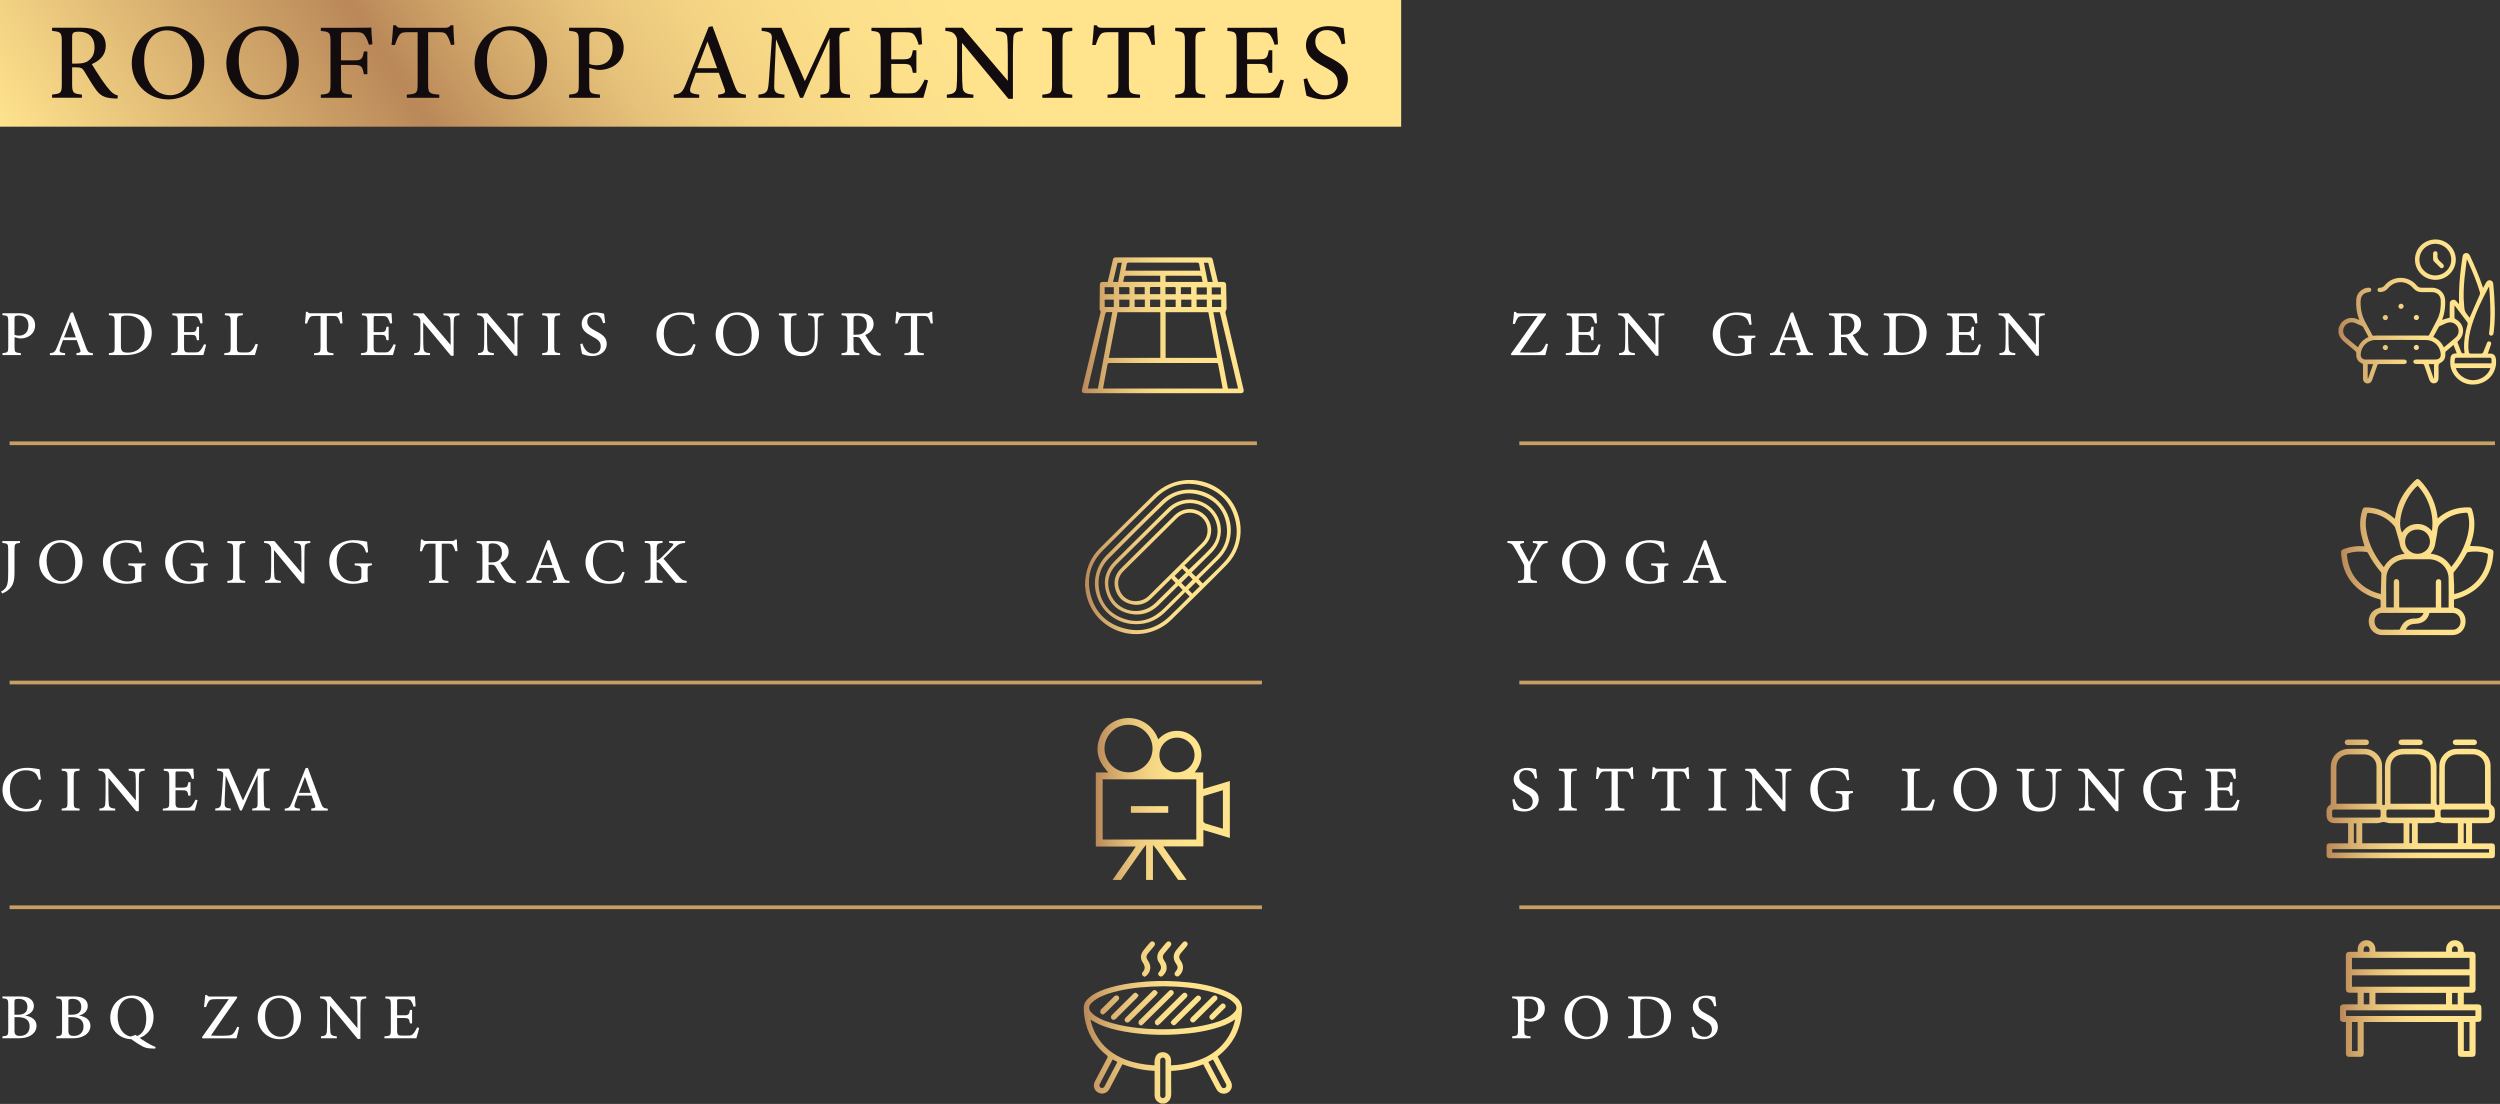 <svg width="505" height="223" viewBox="0 0 505 223" fill="none" xmlns="http://www.w3.org/2000/svg">
<rect x="0" y="0" width="505" height="223" fill="#333333" stroke="none"/>
<g clip-path="url(#clip0_14_743)">
<path d="M483.766 104.78C483.897 104.13 483.988 103.49 484.149 102.87C484.735 100.73 485.947 98.95 487.492 97.38C487.582 97.29 487.673 97.2 487.754 97.12C488.249 96.64 488.461 96.63 488.946 97.14C490.884 99.2 492.045 101.62 492.369 104.42C492.379 104.51 492.399 104.59 492.419 104.72C492.52 104.64 492.601 104.58 492.671 104.51C494.398 103.06 496.417 102.44 498.669 102.48C499.113 102.48 499.255 102.61 499.386 103.02C500.133 105.37 499.881 107.67 499.053 109.94C499.012 110.05 498.982 110.15 498.942 110.26C498.942 110.28 498.942 110.3 498.942 110.28C499.75 110.33 500.557 110.32 501.335 110.44C501.991 110.54 502.637 110.78 503.273 110.97C503.546 111.06 503.698 111.27 503.677 111.57C503.556 113.96 502.87 116.15 501.214 117.97C499.81 119.51 498.043 120.47 496.034 121.02C495.933 121.05 495.832 121.08 495.701 121.11C495.701 121.6 495.701 122.09 495.701 122.59C495.701 122.65 495.812 122.76 495.882 122.77C497.457 123.03 498.376 124.6 497.952 126.29C497.649 127.49 496.67 128.27 495.408 128.29C494.519 128.31 493.621 128.29 492.732 128.29C488.905 128.29 485.078 128.29 481.252 128.29C480.02 128.29 479.01 127.57 478.636 126.46C478.243 125.27 478.596 123.99 479.565 123.28C479.878 123.05 480.272 122.92 480.646 122.79C480.817 122.73 480.888 122.67 480.888 122.49C480.878 122.14 480.868 121.79 480.888 121.44C480.908 121.17 480.797 121.08 480.545 121.02C478.838 120.58 477.293 119.81 475.991 118.62C474.123 116.92 473.194 114.77 472.942 112.31C472.931 112.19 472.921 112.06 472.911 111.94C472.841 111.21 472.911 111.1 473.618 110.84C474.779 110.41 475.991 110.27 477.233 110.33C477.364 110.33 477.505 110.34 477.627 110.35C477.404 109.56 477.152 108.79 476.98 108.01C476.617 106.34 476.667 104.68 477.182 103.05C477.324 102.6 477.465 102.48 477.95 102.49C480.05 102.52 481.888 103.21 483.473 104.57C483.554 104.64 483.645 104.71 483.725 104.78H483.766ZM482.049 122.69H483.544C483.544 122.19 483.544 121.7 483.544 121.22C483.544 120.01 483.544 118.8 483.544 117.59C483.544 117.2 483.746 116.98 484.069 116.97C484.402 116.97 484.614 117.19 484.634 117.6C484.634 117.69 484.634 117.78 484.634 117.87C484.634 119.34 484.634 120.81 484.634 122.29C484.634 122.42 484.634 122.56 484.634 122.71H492.035V122.32C492.035 120.8 492.035 119.29 492.035 117.77C492.035 117.62 492.035 117.47 492.086 117.34C492.167 117.08 492.379 116.96 492.641 116.99C492.904 117.02 493.085 117.18 493.116 117.45C493.136 117.56 493.126 117.68 493.126 117.79C493.126 119.31 493.126 120.82 493.126 122.34V122.72H494.59C494.6 122.67 494.62 122.64 494.62 122.61C494.62 120.65 494.661 118.69 494.61 116.73C494.549 114.65 492.772 112.98 490.662 112.97C489.077 112.96 487.502 112.95 485.916 112.97C483.907 113 482.13 114.6 482.049 116.58C481.968 118.6 482.029 120.63 482.029 122.71L482.049 122.69ZM495.145 114.53C496.781 112.55 497.932 110.38 498.497 107.94C498.811 106.58 498.891 105.21 498.518 103.84C498.457 103.62 498.366 103.56 498.144 103.57C496.165 103.66 494.438 104.32 493.025 105.71C492.661 106.06 492.459 106.44 492.399 106.96C492.308 107.92 492.076 108.87 491.924 109.83C491.823 110.48 491.591 111.07 491.177 111.59C491.116 111.66 491.066 111.74 490.985 111.85C492.843 112.05 494.206 112.93 495.155 114.52L495.145 114.53ZM485.714 111.86C485.189 111.28 484.887 110.66 484.765 109.95C484.735 109.75 484.695 109.55 484.634 109.36C484.392 108.53 484.159 107.69 483.907 106.86C483.846 106.67 483.796 106.46 483.675 106.31C482.332 104.7 480.605 103.77 478.485 103.6C478.263 103.58 478.182 103.64 478.131 103.85C477.839 104.92 477.808 106 477.98 107.08C478.354 109.49 479.363 111.64 480.777 113.61C481.009 113.93 481.262 114.23 481.524 114.56C482.473 112.96 483.836 112.08 485.725 111.87L485.714 111.86ZM480.938 120.01C480.938 119.79 480.938 119.62 480.938 119.44C480.969 118.24 481.009 117.05 481.039 115.85C481.039 115.75 480.999 115.63 480.928 115.55C479.909 114.37 479.05 113.1 478.333 111.72C478.283 111.63 478.172 111.52 478.071 111.51C476.799 111.32 475.537 111.39 474.305 111.76C474.123 111.82 474.032 111.89 474.072 112.09C474.113 112.33 474.123 112.59 474.163 112.83C474.517 115.01 475.466 116.86 477.243 118.26C478.323 119.11 479.545 119.66 480.938 120V120.01ZM488.35 98.12C485.714 100.33 484.028 105.43 485.21 107.59C485.896 106.54 486.855 105.92 488.118 105.85C489.39 105.77 490.42 106.3 491.248 107.27C491.742 103.83 490.45 100.33 488.35 98.11V98.12ZM495.741 119.98C495.852 119.96 495.943 119.95 496.024 119.93C499.729 118.98 502.304 115.91 502.557 112.15C502.577 111.9 502.496 111.82 502.274 111.75C501.072 111.4 499.851 111.32 498.609 111.51C498.497 111.53 498.346 111.62 498.296 111.71C497.579 113.08 496.72 114.36 495.711 115.54C495.65 115.62 495.6 115.74 495.61 115.84C495.64 116.66 495.701 117.49 495.731 118.31C495.751 118.86 495.731 119.42 495.731 119.99L495.741 119.98ZM485.987 127.19C485.987 127.19 486.058 127.21 486.078 127.21C489.198 127.21 492.328 127.21 495.448 127.21C496.337 127.21 497.013 126.48 497.023 125.57C497.023 124.57 496.387 123.85 495.458 123.81C495.105 123.8 494.751 123.81 494.398 123.81C493.186 123.81 491.975 123.81 490.753 123.81C490.521 124.75 489.986 125.46 489.087 125.79C488.633 125.96 488.118 126.02 487.623 126.04C486.855 126.08 486.219 126.49 485.997 127.19H485.987ZM489.541 123.84C489.541 123.84 489.481 123.81 489.45 123.81C486.684 123.81 483.907 123.79 481.14 123.81C480.302 123.81 479.656 124.55 479.656 125.42C479.656 126.42 480.222 127.16 481.12 127.19C482.342 127.23 483.564 127.19 484.715 127.19C484.957 126.76 485.129 126.33 485.412 125.98C486.038 125.22 486.886 124.91 487.875 124.94C488.683 124.97 489.37 124.5 489.561 123.82L489.541 123.84ZM488.35 106.96C486.896 106.96 485.826 107.99 485.826 109.43C485.826 110.76 486.936 111.86 488.299 111.87C489.693 111.88 490.854 110.78 490.854 109.43C490.854 108.02 489.784 106.97 488.35 106.96Z" fill="url(#paint0_linear_14_743)"/>
<path d="M283.034 0H0V25.59H283.034V0Z" fill="url(#paint1_linear_14_743)"/>
<path d="M23.698 19.92C23.436 19.92 23.193 19.9 22.911 19.88C21.093 19.77 20.245 19.32 19.336 18.05C18.508 16.92 17.751 15.56 17.034 14.41C16.61 13.73 16.327 13.6 15.277 13.6H14.57V16.97C14.57 18.81 14.813 18.92 16.549 19.1V19.74H10.521V19.1C12.319 18.91 12.48 18.81 12.48 16.97V8.35C12.48 6.52 12.238 6.43 10.521 6.24V5.6H16.267C17.933 5.6 19.023 5.8 19.872 6.36C20.77 6.93 21.366 7.91 21.366 9.24C21.366 11.12 20.144 12.27 18.549 12.95C18.932 13.62 19.861 15.07 20.528 16.06C21.336 17.22 21.76 17.77 22.254 18.31C22.83 18.93 23.294 19.16 23.82 19.3L23.718 19.93L23.698 19.92ZM15.54 12.84C16.651 12.84 17.367 12.67 17.913 12.22C18.751 11.59 19.094 10.73 19.094 9.57C19.094 7.24 17.569 6.4 15.964 6.4C15.338 6.4 14.974 6.49 14.823 6.62C14.631 6.77 14.57 7 14.57 7.54V12.85H15.54V12.84Z" fill="#130C0E"/>
<path d="M34.098 5.3C37.915 5.3 41.267 8.17 41.267 12.49C41.267 17.16 38.036 20.08 33.967 20.08C29.898 20.08 26.616 16.9 26.616 12.79C26.616 8.92 29.393 5.3 34.098 5.3ZM33.674 6.13C31.251 6.13 29.12 8.2 29.12 12.23C29.12 16.26 31.221 19.23 34.32 19.23C36.875 19.23 38.814 17.26 38.814 13.1C38.814 8.57 36.501 6.13 33.684 6.13H33.674Z" fill="#130C0E"/>
<path d="M53.203 5.3C57.019 5.3 60.372 8.17 60.372 12.49C60.372 17.16 57.141 20.08 53.071 20.08C49.002 20.08 45.721 16.9 45.721 12.79C45.721 8.92 48.497 5.3 53.203 5.3ZM52.779 6.13C50.355 6.13 48.225 8.2 48.225 12.23C48.225 16.26 50.325 19.23 53.425 19.23C55.979 19.23 57.918 17.26 57.918 13.1C57.918 8.57 55.606 6.13 52.789 6.13H52.779Z" fill="#130C0E"/>
<path d="M74.527 9.04C74.315 8.39 74.113 7.82 73.79 7.35C73.366 6.66 73.043 6.5 71.841 6.5H69.61C68.954 6.5 68.883 6.56 68.883 7.21V12.19H71.538C73.073 12.19 73.195 11.92 73.518 10.39H74.204V14.99H73.497C73.215 13.47 73.033 13.12 71.538 13.12H68.883V16.93C68.883 18.84 69.085 18.94 71.084 19.11V19.75H64.804V19.11C66.561 18.98 66.763 18.83 66.763 16.93V8.42C66.763 6.52 66.55 6.42 64.804 6.25V5.61H71.862C73.82 5.61 74.638 5.59 75.002 5.57C75.022 6.28 75.113 7.87 75.224 8.95L74.507 9.04H74.527Z" fill="#130C0E"/>
<path d="M91.087 9.09C90.885 8.34 90.582 7.6 90.34 7.22C89.977 6.66 89.764 6.5 88.543 6.5H86.483V17.04C86.483 18.76 86.665 18.98 88.735 19.12V19.76H82.171V19.12C84.181 18.99 84.362 18.78 84.362 17.04V6.5H82.484C81.273 6.5 80.919 6.64 80.536 7.27C80.263 7.7 80.061 8.27 79.778 9.09H79.092C79.223 7.71 79.364 6.28 79.425 5.1H79.96C80.293 5.62 80.536 5.61 81.162 5.61H89.886C90.502 5.61 90.693 5.52 91.037 5.1H91.582C91.582 6.1 91.673 7.73 91.784 9.02L91.087 9.09Z" fill="#130C0E"/>
<path d="M103.345 5.3C107.162 5.3 110.514 8.17 110.514 12.49C110.514 17.16 107.283 20.08 103.214 20.08C99.145 20.08 95.863 16.9 95.863 12.79C95.863 8.92 98.64 5.3 103.345 5.3ZM102.921 6.13C100.498 6.13 98.367 8.2 98.367 12.23C98.367 16.26 100.468 19.23 103.567 19.23C106.122 19.23 108.061 17.26 108.061 13.1C108.061 8.57 105.748 6.13 102.931 6.13H102.921Z" fill="#130C0E"/>
<path d="M120.733 5.6C122.328 5.6 123.59 5.89 124.489 6.53C125.387 7.18 125.983 8.2 125.983 9.65C125.983 12.82 123.247 14.12 121.106 14.12C120.864 14.12 120.642 14.1 120.5 14.08L119.026 13.7V17.02C119.026 18.85 119.178 18.9 121.187 19.11V19.75H114.957V19.11C116.805 18.91 116.916 18.79 116.916 16.98V8.39C116.916 6.47 116.674 6.4 114.957 6.24V5.6H120.733ZM119.036 12.91C119.299 13.04 119.864 13.18 120.561 13.18C121.954 13.18 123.742 12.47 123.742 9.7C123.742 7.3 122.207 6.37 120.43 6.37C119.824 6.37 119.4 6.48 119.269 6.62C119.097 6.77 119.036 7.02 119.036 7.56V12.91Z" fill="#130C0E"/>
<path d="M145.066 19.76V19.12C146.49 18.94 146.631 18.72 146.328 17.87C146.055 17.06 145.631 15.99 145.197 14.7H140.532C140.199 15.62 139.876 16.47 139.583 17.32C139.098 18.73 139.452 18.9 141.239 19.11V19.75H136.1V19.11C137.483 18.94 137.836 18.78 138.604 16.84L143.158 5.44L143.925 5.3C145.318 9.04 146.823 13.11 148.216 16.85C148.943 18.77 149.135 18.94 150.67 19.11V19.75H145.066V19.76ZM142.915 8.37C142.229 10.19 141.502 12.08 140.855 13.77H144.854L142.905 8.37H142.915Z" fill="#130C0E"/>
<path d="M165.726 19.76V19.12C167.503 18.95 167.583 18.81 167.563 16.55V7.73C165.816 11.67 163.121 17.52 162.202 19.76H161.606C160.738 17.5 158.415 11.86 156.759 7.94C156.406 15.42 156.386 17.07 156.386 17.55C156.406 18.76 156.941 18.96 158.456 19.11V19.75H153.205V19.11C154.477 18.98 155.012 18.73 155.184 17.53C155.305 16.63 155.346 15.76 155.901 7.95C155.982 6.83 155.78 6.42 153.851 6.25V5.61H157.84L162.585 16.39L167.624 5.61H171.612V6.25C169.744 6.46 169.512 6.65 169.552 8.22L169.653 16.55C169.724 18.81 169.795 18.92 171.703 19.12V19.76H165.705H165.726Z" fill="#130C0E"/>
<path d="M187.464 16.25C187.333 16.82 186.737 19.11 186.525 19.75H175.711V19.11C177.751 18.95 177.902 18.77 177.902 16.98V8.43C177.902 6.51 177.66 6.4 176.034 6.25V5.61H182.84C184.95 5.61 185.788 5.59 186.061 5.57C186.081 6.09 186.172 7.75 186.262 8.94L185.566 9.05C185.364 8.31 185.121 7.77 184.859 7.33C184.495 6.66 184.031 6.51 182.749 6.51H180.78C180.073 6.51 180.022 6.57 180.022 7.22V11.98H182.415C183.991 11.98 184.122 11.65 184.394 10.16H185.111V14.71H184.394C184.102 13.13 183.92 12.91 182.395 12.91H180.033V17.14C180.033 18.66 180.436 18.85 181.587 18.87H183.546C184.869 18.87 185.101 18.68 185.586 18.11C186.03 17.62 186.485 16.74 186.798 16.07L187.484 16.25H187.464Z" fill="#130C0E"/>
<path d="M206.609 6.25C205.215 6.41 204.761 6.64 204.69 7.63C204.66 8.35 204.609 9.24 204.609 11.24V19.96H203.701L194.33 8.66V14.01C194.33 15.96 194.391 16.91 194.442 17.55C194.492 18.63 195.027 18.99 196.623 19.11V19.75H191.261V19.11C192.604 19 193.139 18.67 193.23 17.61C193.301 16.9 193.341 15.95 193.341 13.99V8.51C193.341 7.88 193.301 7.51 192.897 7.01C192.483 6.47 192.008 6.35 190.958 6.24V5.6H194.431L203.579 16.32V11.24C203.579 9.24 203.539 8.34 203.479 7.66C203.408 6.69 202.933 6.36 201.166 6.25V5.61H206.599V6.25H206.609Z" fill="#130C0E"/>
<path d="M210.547 19.76V19.12C212.324 18.93 212.506 18.84 212.506 16.99V8.41C212.506 6.54 212.324 6.44 210.547 6.26V5.62H216.605V6.26C214.808 6.45 214.626 6.55 214.626 8.41V16.99C214.626 18.85 214.808 18.93 216.605 19.12V19.76H210.547Z" fill="#130C0E"/>
<path d="M232.639 9.09C232.437 8.34 232.134 7.6 231.892 7.22C231.529 6.66 231.317 6.5 230.095 6.5H228.035V17.04C228.035 18.76 228.217 18.98 230.287 19.12V19.76H223.724V19.12C225.733 18.99 225.915 18.78 225.915 17.04V6.5H224.037C222.825 6.5 222.471 6.64 222.088 7.27C221.815 7.7 221.613 8.27 221.33 9.09H220.634C220.765 7.71 220.906 6.28 220.967 5.1H221.502C221.835 5.62 222.078 5.61 222.704 5.61H231.428C232.044 5.61 232.235 5.52 232.579 5.1H233.124C233.124 6.1 233.215 7.73 233.326 9.02L232.639 9.09Z" fill="#130C0E"/>
<path d="M237.395 19.76V19.12C239.172 18.93 239.353 18.84 239.353 16.99V8.41C239.353 6.54 239.172 6.44 237.395 6.26V5.62H243.453V6.26C241.656 6.45 241.474 6.55 241.474 8.41V16.99C241.474 18.85 241.656 18.93 243.453 19.12V19.76H237.395Z" fill="#130C0E"/>
<path d="M259.357 16.25C259.225 16.82 258.63 19.11 258.418 19.75H247.604V19.11C249.643 18.95 249.795 18.77 249.795 16.98V8.43C249.795 6.51 249.552 6.4 247.927 6.25V5.61H254.732C256.842 5.61 257.68 5.59 257.953 5.57C257.973 6.09 258.064 7.75 258.155 8.94L257.458 9.05C257.256 8.31 257.014 7.77 256.752 7.33C256.388 6.66 255.924 6.51 254.641 6.51H252.672C251.965 6.51 251.915 6.57 251.915 7.22V11.98H254.308C255.883 11.98 256.014 11.65 256.287 10.16H257.004V14.71H256.287C255.994 13.13 255.813 12.91 254.288 12.91H251.925V17.14C251.925 18.66 252.329 18.85 253.48 18.87H255.439C256.762 18.87 256.994 18.68 257.479 18.11C257.923 17.62 258.377 16.74 258.69 16.07L259.377 16.25H259.357Z" fill="#130C0E"/>
<path d="M271.018 8.96C270.635 7.53 270.019 6.08 267.959 6.08C266.323 6.08 265.687 7.26 265.687 8.41C265.687 9.86 266.626 10.61 268.474 11.55C271.059 12.86 272.27 13.89 272.27 15.97C272.27 18.31 270.241 20.07 267.353 20.07C266.02 20.07 264.859 19.7 263.93 19.36C263.758 18.77 263.476 17.15 263.324 16L264.041 15.82C264.485 17.26 265.495 19.24 267.757 19.24C269.302 19.24 270.241 18.2 270.241 16.79C270.241 15.19 269.362 14.5 267.444 13.47C265.142 12.23 263.809 11.18 263.809 9.11C263.809 7.04 265.465 5.28 268.443 5.28C269.726 5.28 270.927 5.61 271.392 5.69C271.483 6.48 271.584 7.4 271.755 8.8L271.049 8.94L271.018 8.96Z" fill="#130C0E"/>
<path d="M3.947 63.28C4.897 63.28 5.654 63.45 6.189 63.83C6.724 64.22 7.088 64.83 7.088 65.7C7.088 67.6 5.452 68.37 4.18 68.37C4.038 68.37 3.897 68.36 3.816 68.34L2.938 68.11V70.09C2.938 71.18 3.029 71.21 4.22 71.34V71.73H0.494V71.34C1.595 71.22 1.665 71.15 1.665 70.07V64.94C1.665 63.8 1.524 63.75 0.494 63.66V63.28H3.947ZM2.938 67.64C3.099 67.72 3.432 67.8 3.846 67.8C4.674 67.8 5.745 67.37 5.745 65.72C5.745 64.29 4.826 63.73 3.766 63.73C3.402 63.73 3.15 63.8 3.069 63.88C2.968 63.97 2.928 64.12 2.928 64.44V67.63L2.938 67.64Z" fill="white"/>
<path d="M15.438 71.73V71.34C16.286 71.23 16.377 71.1 16.185 70.6C16.023 70.11 15.771 69.48 15.508 68.71H12.722C12.52 69.26 12.328 69.77 12.156 70.28C11.873 71.12 12.075 71.23 13.146 71.35V71.74H10.076V71.35C10.904 71.25 11.116 71.15 11.571 69.99L14.287 63.18L14.741 63.1C15.569 65.33 16.478 67.76 17.306 70C17.74 71.15 17.851 71.25 18.77 71.35V71.74H15.428L15.438 71.73ZM14.155 64.93C13.741 66.01 13.307 67.14 12.934 68.16H15.327L14.165 64.93H14.155Z" fill="white"/>
<path d="M25.707 63.28C27.524 63.28 28.706 63.64 29.524 64.41C30.17 65.03 30.655 65.94 30.655 67.2C30.655 68.72 30.029 69.94 29.019 70.69C28.029 71.43 26.757 71.73 25.162 71.73H21.991V71.34C23.092 71.24 23.163 71.15 23.163 70.08V64.94C23.163 63.83 23.011 63.77 21.991 63.67V63.29H25.707V63.28ZM24.425 69.98C24.425 70.94 24.808 71.23 25.788 71.23C28.049 71.23 29.221 69.7 29.221 67.39C29.221 66.01 28.756 64.93 27.797 64.31C27.201 63.9 26.454 63.75 25.576 63.75C25 63.75 24.707 63.83 24.586 63.93C24.465 64.01 24.425 64.17 24.425 64.66V69.98Z" fill="white"/>
<path d="M41.64 69.64C41.559 69.98 41.206 71.35 41.075 71.73H34.612V71.35C35.824 71.25 35.915 71.15 35.915 70.08V64.98C35.915 63.83 35.763 63.77 34.804 63.68V63.3H38.863C40.125 63.3 40.63 63.29 40.792 63.27C40.802 63.58 40.862 64.57 40.913 65.28L40.499 65.35C40.378 64.91 40.236 64.59 40.075 64.32C39.863 63.92 39.58 63.83 38.813 63.83H37.631C37.207 63.83 37.177 63.87 37.177 64.25V67.09H38.601C39.54 67.09 39.62 66.9 39.782 66H40.206V68.72H39.782C39.6 67.78 39.499 67.64 38.591 67.64H37.177V70.16C37.177 71.07 37.419 71.18 38.106 71.19H39.277C40.065 71.19 40.206 71.08 40.499 70.74C40.761 70.45 41.034 69.92 41.226 69.53L41.64 69.64Z" fill="white"/>
<path d="M52.091 69.55C52.01 69.98 51.616 71.34 51.485 71.73H45.306V71.34C46.497 71.23 46.598 71.16 46.598 70.06V64.94C46.598 63.84 46.467 63.77 45.427 63.67V63.29H49.052V63.67C48.002 63.77 47.86 63.83 47.86 64.94V70.19C47.86 70.97 47.951 71.18 48.698 71.19C48.718 71.19 49.597 71.2 49.668 71.2C50.354 71.2 50.546 71.11 50.849 70.78C51.162 70.46 51.455 69.93 51.657 69.44L52.081 69.55H52.091Z" fill="white"/>
<path d="M68.761 65.36C68.64 64.91 68.459 64.47 68.317 64.25C68.105 63.91 67.974 63.82 67.247 63.82H66.015V70.11C66.015 71.14 66.126 71.27 67.358 71.35V71.74H63.44V71.35C64.642 71.27 64.753 71.15 64.753 70.11V63.82H63.632C62.905 63.82 62.693 63.9 62.471 64.28C62.309 64.54 62.188 64.88 62.017 65.36H61.602C61.683 64.54 61.764 63.69 61.804 62.98H62.128C62.33 63.29 62.471 63.28 62.844 63.28H68.055C68.418 63.28 68.539 63.22 68.741 62.98H69.064C69.064 63.58 69.115 64.55 69.186 65.32L68.772 65.36H68.761Z" fill="white"/>
<path d="M79.939 69.64C79.858 69.98 79.505 71.35 79.373 71.73H72.911V71.35C74.123 71.25 74.214 71.15 74.214 70.08V64.98C74.214 63.83 74.062 63.77 73.103 63.68V63.3H77.162C78.424 63.3 78.929 63.29 79.091 63.27C79.101 63.58 79.161 64.57 79.212 65.28L78.798 65.35C78.677 64.91 78.535 64.59 78.374 64.32C78.162 63.92 77.879 63.83 77.112 63.83H75.93C75.506 63.83 75.476 63.87 75.476 64.25V67.09H76.9C77.839 67.09 77.919 66.9 78.081 66H78.505V68.72H78.081C77.899 67.78 77.798 67.64 76.889 67.64H75.476V70.16C75.476 71.07 75.718 71.18 76.405 71.19H77.576C78.364 71.19 78.505 71.08 78.798 70.74C79.06 70.45 79.333 69.92 79.525 69.53L79.939 69.64Z" fill="white"/>
<path d="M92.823 63.67C91.995 63.76 91.722 63.9 91.682 64.5C91.662 64.93 91.632 65.46 91.632 66.65V71.86H91.086L85.492 65.11V68.3C85.492 69.46 85.533 70.03 85.563 70.41C85.593 71.06 85.916 71.27 86.866 71.34V71.73H83.665V71.34C84.463 71.28 84.786 71.08 84.846 70.45C84.887 70.02 84.917 69.46 84.917 68.29V65.02C84.917 64.64 84.887 64.42 84.654 64.13C84.402 63.8 84.119 63.73 83.493 63.67V63.29H85.563L91.026 69.69V66.66C91.026 65.47 91.005 64.93 90.965 64.52C90.925 63.94 90.642 63.74 89.582 63.68V63.3H92.823V63.68V63.67Z" fill="white"/>
<path d="M105.717 63.67C104.889 63.76 104.616 63.9 104.576 64.5C104.555 64.93 104.525 65.46 104.525 66.65V71.86H103.98L98.386 65.11V68.3C98.386 69.46 98.426 70.03 98.457 70.41C98.487 71.06 98.81 71.27 99.759 71.34V71.73H96.558V71.34C97.356 71.28 97.679 71.08 97.74 70.45C97.78 70.02 97.81 69.46 97.81 68.29V65.02C97.81 64.64 97.78 64.42 97.548 64.13C97.296 63.8 97.013 63.73 96.387 63.67V63.29H98.457L103.919 69.69V66.66C103.919 65.47 103.899 64.93 103.859 64.52C103.818 63.94 103.536 63.74 102.475 63.68V63.3H105.717V63.68V63.67Z" fill="white"/>
<path d="M109.523 71.73V71.34C110.584 71.23 110.695 71.17 110.695 70.07V64.95C110.695 63.84 110.584 63.78 109.523 63.67V63.29H113.138V63.67C112.068 63.78 111.957 63.84 111.957 64.95V70.07C111.957 71.18 112.068 71.23 113.138 71.34V71.73H109.523Z" fill="white"/>
<path d="M121.812 65.29C121.58 64.44 121.216 63.57 119.984 63.57C119.005 63.57 118.631 64.27 118.631 64.96C118.631 65.82 119.197 66.27 120.297 66.84C121.842 67.63 122.559 68.24 122.559 69.48C122.559 70.88 121.348 71.93 119.621 71.93C118.823 71.93 118.127 71.71 117.581 71.51C117.48 71.16 117.309 70.19 117.218 69.5L117.642 69.39C117.904 70.25 118.51 71.43 119.863 71.43C120.782 71.43 121.348 70.81 121.348 69.97C121.348 69.01 120.822 68.6 119.671 67.99C118.298 67.25 117.501 66.62 117.501 65.39C117.501 64.16 118.49 63.11 120.267 63.11C121.035 63.11 121.751 63.31 122.024 63.36C122.075 63.83 122.135 64.38 122.246 65.22L121.822 65.3L121.812 65.29Z" fill="white"/>
<path d="M140.512 69.62C140.33 70.25 139.987 71.19 139.785 71.61C139.411 71.69 138.381 71.93 137.382 71.93C134.171 71.93 132.596 69.83 132.596 67.59C132.596 64.93 134.635 63.1 137.614 63.1C138.745 63.1 139.684 63.34 140.098 63.4C140.148 63.99 140.249 64.8 140.35 65.44L139.926 65.53C139.664 64.63 139.331 64.11 138.654 63.84C138.321 63.69 137.796 63.6 137.321 63.6C135.201 63.6 134.09 65.18 134.09 67.31C134.09 69.8 135.393 71.41 137.452 71.41C138.745 71.41 139.421 70.81 140.098 69.48L140.512 69.62Z" fill="white"/>
<path d="M149.034 63.1C151.316 63.1 153.315 64.81 153.315 67.39C153.315 70.18 151.386 71.92 148.953 71.92C146.519 71.92 144.561 70.02 144.561 67.57C144.561 65.26 146.216 63.1 149.023 63.1H149.034ZM148.781 63.6C147.337 63.6 146.055 64.84 146.055 67.24C146.055 69.64 147.307 71.42 149.155 71.42C150.679 71.42 151.841 70.25 151.841 67.76C151.841 65.06 150.457 63.6 148.781 63.6Z" fill="white"/>
<path d="M166.371 63.67C165.543 63.73 165.25 63.94 165.22 64.52C165.2 64.84 165.179 65.36 165.179 66.51V67.97C165.179 69.26 165.018 70.29 164.261 71.09C163.645 71.72 162.746 71.93 161.837 71.93C161.06 71.93 160.232 71.77 159.646 71.32C158.859 70.73 158.485 69.85 158.485 68.34V65.03C158.485 63.86 158.374 63.78 157.334 63.68V63.3H160.898V63.68C159.858 63.75 159.757 63.85 159.757 65.03V68.32C159.757 70.14 160.626 71.16 162.171 71.16C163.978 71.16 164.584 70.02 164.584 67.9V66.52C164.584 65.38 164.543 64.89 164.523 64.53C164.483 63.94 164.17 63.74 163.211 63.69V63.31H166.381V63.69L166.371 63.67Z" fill="white"/>
<path d="M177.861 71.83C177.709 71.83 177.558 71.83 177.396 71.81C176.306 71.74 175.801 71.48 175.256 70.72C174.761 70.05 174.307 69.23 173.883 68.55C173.63 68.15 173.458 68.07 172.832 68.07H172.408V70.08C172.408 71.18 172.55 71.25 173.59 71.35V71.74H169.995V71.35C171.065 71.24 171.166 71.17 171.166 70.08V64.93C171.166 63.84 171.025 63.78 169.995 63.67V63.29H173.428C174.428 63.29 175.074 63.41 175.579 63.74C176.114 64.08 176.467 64.66 176.467 65.46C176.467 66.59 175.74 67.27 174.781 67.67C175.013 68.07 175.569 68.94 175.963 69.52C176.447 70.21 176.7 70.54 176.992 70.86C177.336 71.23 177.608 71.37 177.931 71.45L177.871 71.83H177.861ZM172.984 67.6C173.64 67.6 174.074 67.5 174.397 67.23C174.892 66.86 175.104 66.34 175.104 65.65C175.104 64.26 174.196 63.76 173.236 63.76C172.863 63.76 172.651 63.81 172.56 63.89C172.449 63.98 172.408 64.11 172.408 64.44V67.61H172.994L172.984 67.6Z" fill="white"/>
<path d="M188.009 65.36C187.887 64.91 187.706 64.47 187.564 64.25C187.352 63.91 187.221 63.82 186.494 63.82H185.262V70.11C185.262 71.14 185.373 71.27 186.605 71.35V71.74H182.687V71.35C183.889 71.27 184 71.15 184 70.11V63.82H182.879C182.152 63.82 181.94 63.9 181.718 64.28C181.556 64.54 181.435 64.88 181.264 65.36H180.85C180.93 64.54 181.011 63.69 181.052 62.98H181.375C181.577 63.29 181.718 63.28 182.092 63.28H187.302C187.665 63.28 187.786 63.22 187.988 62.98H188.311C188.311 63.58 188.362 64.55 188.433 65.32L188.019 65.36H188.009Z" fill="white"/>
<path d="M4.038 109.67C3.029 109.78 2.928 109.86 2.928 110.95V115.67C2.928 117.35 2.675 118.31 1.726 119.13C1.272 119.52 0.817 119.74 0.434 119.89L0.222 119.48C0.969 119.12 1.383 118.55 1.524 117.79C1.645 117.15 1.655 116.38 1.655 115.31V110.95C1.655 109.86 1.534 109.77 0.474 109.67V109.29H4.038V109.67Z" fill="white"/>
<path d="M12.389 109.1C14.671 109.1 16.67 110.81 16.67 113.39C16.67 116.18 14.742 117.92 12.308 117.92C9.875 117.92 7.916 116.02 7.916 113.57C7.916 111.26 9.572 109.1 12.379 109.1H12.389ZM12.137 109.6C10.693 109.6 9.41 110.84 9.41 113.24C9.41 115.64 10.662 117.42 12.51 117.42C14.035 117.42 15.196 116.25 15.196 113.76C15.196 111.06 13.813 109.6 12.137 109.6Z" fill="white"/>
<path d="M29.393 114.18C28.595 114.29 28.535 114.36 28.535 115.15V116.23C28.535 116.69 28.545 117.12 28.615 117.47C27.828 117.64 26.697 117.93 25.596 117.93C22.597 117.93 20.79 116.09 20.79 113.49C20.79 110.71 23.072 109.11 25.728 109.11C27.02 109.11 28.03 109.37 28.444 109.43C28.474 109.93 28.545 110.76 28.646 111.56L28.232 111.64C27.919 110.54 27.515 110.05 26.697 109.78C26.394 109.68 25.869 109.61 25.495 109.61C23.567 109.61 22.284 110.97 22.284 113.33C22.284 115.44 23.314 117.45 25.788 117.45C26.202 117.45 26.596 117.37 26.858 117.24C27.121 117.09 27.282 116.93 27.282 116.42V115.34C27.282 114.4 27.161 114.3 25.93 114.2V113.8H29.403V114.2L29.393 114.18Z" fill="white"/>
<path d="M41.963 114.18C41.166 114.29 41.105 114.36 41.105 115.15V116.23C41.105 116.69 41.115 117.12 41.186 117.47C40.398 117.64 39.267 117.93 38.167 117.93C35.168 117.93 33.36 116.09 33.36 113.49C33.36 110.71 35.642 109.11 38.298 109.11C39.59 109.11 40.6 109.37 41.014 109.43C41.044 109.93 41.115 110.76 41.216 111.56L40.802 111.64C40.489 110.54 40.085 110.05 39.267 109.78C38.964 109.68 38.439 109.61 38.066 109.61C36.137 109.61 34.855 110.97 34.855 113.33C34.855 115.44 35.885 117.45 38.358 117.45C38.772 117.45 39.166 117.37 39.429 117.24C39.691 117.09 39.853 116.93 39.853 116.42V115.34C39.853 114.4 39.732 114.3 38.5 114.2V113.8H41.973V114.2L41.963 114.18Z" fill="white"/>
<path d="M45.922 117.73V117.34C46.982 117.23 47.093 117.17 47.093 116.07V110.95C47.093 109.84 46.982 109.78 45.922 109.67V109.29H49.537V109.67C48.466 109.78 48.355 109.84 48.355 110.95V116.07C48.355 117.18 48.466 117.23 49.537 117.34V117.73H45.922Z" fill="white"/>
<path d="M62.682 109.67C61.854 109.76 61.582 109.9 61.541 110.5C61.521 110.93 61.491 111.46 61.491 112.65V117.86H60.946L55.352 111.11V114.3C55.352 115.46 55.392 116.03 55.422 116.41C55.453 117.06 55.776 117.27 56.725 117.34V117.73H53.524V117.34C54.322 117.28 54.645 117.08 54.706 116.45C54.746 116.02 54.776 115.46 54.776 114.29V111.02C54.776 110.64 54.746 110.42 54.514 110.13C54.261 109.8 53.979 109.73 53.352 109.67V109.29H55.422L60.885 115.69V112.66C60.885 111.47 60.865 110.93 60.824 110.52C60.784 109.94 60.501 109.74 59.441 109.68V109.3H62.682V109.68V109.67Z" fill="white"/>
<path d="M75.113 114.18C74.315 114.29 74.254 114.36 74.254 115.15V116.23C74.254 116.69 74.264 117.12 74.335 117.47C73.547 117.64 72.417 117.93 71.316 117.93C68.317 117.93 66.51 116.09 66.51 113.49C66.51 110.71 68.792 109.11 71.447 109.11C72.74 109.11 73.749 109.37 74.163 109.43C74.194 109.93 74.264 110.76 74.365 111.56L73.951 111.64C73.638 110.54 73.234 110.05 72.417 109.78C72.114 109.68 71.589 109.61 71.215 109.61C69.287 109.61 68.004 110.97 68.004 113.33C68.004 115.44 69.034 117.45 71.508 117.45C71.922 117.45 72.316 117.37 72.578 117.24C72.841 117.09 73.002 116.93 73.002 116.42V115.34C73.002 114.4 72.881 114.3 71.649 114.2V113.8H75.123V114.2L75.113 114.18Z" fill="white"/>
<path d="M91.985 111.36C91.864 110.91 91.682 110.47 91.541 110.25C91.329 109.91 91.198 109.82 90.471 109.82H89.239V116.11C89.239 117.14 89.35 117.27 90.582 117.35V117.74H86.664V117.35C87.865 117.27 87.977 117.15 87.977 116.11V109.82H86.856C86.129 109.82 85.917 109.9 85.695 110.28C85.533 110.54 85.412 110.88 85.24 111.36H84.826C84.907 110.54 84.988 109.69 85.028 108.98H85.351C85.553 109.29 85.695 109.28 86.068 109.28H91.278C91.642 109.28 91.763 109.22 91.965 108.98H92.288C92.288 109.58 92.338 110.55 92.409 111.32L91.995 111.36H91.985Z" fill="white"/>
<path d="M104.142 117.83C103.991 117.83 103.839 117.83 103.678 117.81C102.587 117.74 102.082 117.48 101.537 116.72C101.042 116.05 100.588 115.23 100.164 114.55C99.911 114.15 99.74 114.07 99.114 114.07H98.69V116.08C98.69 117.18 98.831 117.25 99.871 117.35V117.74H96.276V117.35C97.347 117.24 97.448 117.17 97.448 116.08V110.93C97.448 109.84 97.306 109.78 96.276 109.67V109.29H99.709C100.709 109.29 101.355 109.41 101.86 109.74C102.395 110.08 102.749 110.66 102.749 111.46C102.749 112.59 102.022 113.27 101.062 113.67C101.295 114.07 101.85 114.94 102.244 115.52C102.728 116.21 102.981 116.54 103.274 116.86C103.617 117.23 103.89 117.37 104.213 117.45L104.152 117.83H104.142ZM99.275 113.6C99.931 113.6 100.366 113.5 100.689 113.23C101.184 112.86 101.396 112.34 101.396 111.65C101.396 110.26 100.487 109.76 99.528 109.76C99.154 109.76 98.942 109.81 98.851 109.89C98.74 109.98 98.7 110.11 98.7 110.44V113.61H99.285L99.275 113.6Z" fill="white"/>
<path d="M111.704 117.73V117.34C112.553 117.23 112.643 117.1 112.452 116.6C112.29 116.11 112.038 115.48 111.775 114.71H108.988C108.786 115.26 108.594 115.77 108.423 116.28C108.14 117.12 108.342 117.23 109.412 117.35V117.74H106.343V117.35C107.171 117.25 107.383 117.15 107.837 115.99L110.553 109.18L111.008 109.1C111.836 111.33 112.744 113.76 113.572 116C114.007 117.15 114.118 117.25 115.036 117.35V117.74H111.694L111.704 117.73ZM110.422 110.93C110.008 112.01 109.574 113.14 109.2 114.16H111.593L110.432 110.93H110.422Z" fill="white"/>
<path d="M126.184 115.62C126.002 116.25 125.659 117.19 125.457 117.61C125.083 117.69 124.053 117.93 123.054 117.93C119.843 117.93 118.268 115.83 118.268 113.59C118.268 110.93 120.307 109.1 123.286 109.1C124.417 109.1 125.356 109.34 125.77 109.4C125.82 109.99 125.921 110.8 126.022 111.44L125.598 111.53C125.336 110.63 125.002 110.11 124.326 109.84C123.993 109.69 123.468 109.6 122.993 109.6C120.873 109.6 119.762 111.18 119.762 113.31C119.762 115.8 121.065 117.41 123.124 117.41C124.417 117.41 125.093 116.81 125.77 115.48L126.184 115.62Z" fill="white"/>
<path d="M130.232 109.28H133.827V109.66C132.817 109.76 132.646 109.84 132.646 110.99V113.22C132.908 113.18 133.211 112.98 133.605 112.61C134.372 111.89 135.19 111.04 135.756 110.39C136.139 109.95 136.089 109.78 135.513 109.7L135.17 109.66V109.28H138.401V109.66C137.432 109.78 137.068 109.84 136.19 110.74C135.776 111.15 134.817 112.07 134.029 112.86C134.998 114.03 136.372 115.64 137.119 116.45C137.755 117.15 137.926 117.25 138.714 117.34V117.73H136.523C135.594 116.67 134.514 115.35 133.373 113.98C133.08 113.61 132.858 113.58 132.646 113.59V116.03C132.646 117.16 132.757 117.24 133.837 117.34V117.73H130.243V117.34C131.303 117.25 131.414 117.16 131.414 116.03V110.98C131.414 109.82 131.313 109.73 130.243 109.65V109.27L130.232 109.28Z" fill="white"/>
<path d="M8.421 161.62C8.239 162.25 7.896 163.19 7.694 163.61C7.32 163.69 6.291 163.93 5.291 163.93C2.08 163.93 0.505 161.83 0.505 159.59C0.505 156.93 2.545 155.1 5.523 155.1C6.654 155.1 7.593 155.34 8.007 155.4C8.058 155.99 8.159 156.8 8.26 157.44L7.835 157.53C7.573 156.63 7.24 156.11 6.563 155.84C6.23 155.69 5.705 155.6 5.23 155.6C3.11 155.6 1.999 157.18 1.999 159.31C1.999 161.8 3.302 163.41 5.362 163.41C6.654 163.41 7.331 162.81 8.007 161.48L8.421 161.62Z" fill="white"/>
<path d="M12.459 163.73V163.34C13.519 163.23 13.63 163.17 13.63 162.07V156.95C13.63 155.84 13.519 155.78 12.459 155.67V155.29H16.074V155.67C15.004 155.78 14.892 155.84 14.892 156.95V162.07C14.892 163.18 15.004 163.23 16.074 163.34V163.73H12.459Z" fill="white"/>
<path d="M29.231 155.67C28.403 155.76 28.131 155.9 28.09 156.5C28.07 156.93 28.04 157.46 28.04 158.65V163.86H27.494L21.901 157.11V160.3C21.901 161.46 21.941 162.03 21.971 162.41C22.002 163.06 22.325 163.27 23.274 163.34V163.73H20.073V163.34C20.871 163.28 21.194 163.08 21.254 162.45C21.295 162.02 21.325 161.46 21.325 160.29V157.02C21.325 156.64 21.295 156.42 21.062 156.13C20.81 155.8 20.527 155.73 19.901 155.67V155.29H21.971L27.434 161.69V158.66C27.434 157.47 27.414 156.93 27.373 156.52C27.333 155.94 27.05 155.74 25.99 155.68V155.3H29.231V155.68V155.67Z" fill="white"/>
<path d="M39.913 161.64C39.833 161.98 39.479 163.35 39.348 163.73H32.886V163.35C34.097 163.25 34.188 163.15 34.188 162.08V156.98C34.188 155.83 34.037 155.77 33.078 155.68V155.3H37.137C38.399 155.3 38.904 155.29 39.065 155.27C39.075 155.58 39.136 156.57 39.186 157.28L38.772 157.35C38.651 156.91 38.51 156.59 38.348 156.32C38.136 155.92 37.854 155.83 37.086 155.83H35.905C35.481 155.83 35.45 155.87 35.45 156.25V159.09H36.874C37.813 159.09 37.894 158.9 38.056 158H38.48V160.72H38.056C37.874 159.78 37.773 159.64 36.864 159.64H35.45V162.16C35.45 163.07 35.693 163.18 36.379 163.19H37.551C38.338 163.19 38.48 163.08 38.772 162.74C39.035 162.45 39.307 161.92 39.499 161.53L39.913 161.64Z" fill="white"/>
<path d="M50.949 163.73V163.34C52.01 163.24 52.06 163.16 52.04 161.8V156.54C51 158.89 49.384 162.39 48.839 163.72H48.486C47.971 162.37 46.587 159 45.598 156.66C45.386 161.13 45.376 162.11 45.376 162.4C45.386 163.12 45.709 163.24 46.618 163.33V163.72H43.477V163.33C44.235 163.25 44.558 163.1 44.659 162.38C44.73 161.84 44.75 161.32 45.083 156.66C45.133 155.99 45.012 155.75 43.861 155.65V155.27H46.244L49.081 161.71L52.09 155.27H54.473V155.65C53.363 155.77 53.221 155.89 53.242 156.82L53.302 161.79C53.343 163.14 53.393 163.2 54.524 163.33V163.72H50.939L50.949 163.73Z" fill="white"/>
<path d="M62.874 163.73V163.34C63.722 163.23 63.813 163.1 63.621 162.6C63.46 162.11 63.208 161.48 62.945 160.71H60.158C59.956 161.26 59.764 161.77 59.593 162.28C59.31 163.12 59.512 163.23 60.582 163.35V163.74H57.513V163.35C58.341 163.25 58.553 163.15 59.007 161.99L61.723 155.18L62.178 155.1C63.006 157.33 63.914 159.76 64.742 162C65.177 163.15 65.287 163.25 66.206 163.35V163.74H62.864L62.874 163.73ZM61.592 156.93C61.178 158.01 60.744 159.14 60.37 160.16H62.763L61.602 156.93H61.592Z" fill="white"/>
<path d="M5.088 205.14C6.371 205.36 7.38 205.96 7.38 207.22C7.38 208.09 6.876 208.8 6.108 209.22C5.432 209.6 4.725 209.73 3.796 209.73H0.494V209.34C1.595 209.24 1.665 209.13 1.665 208.09V202.92C1.665 201.84 1.534 201.74 0.494 201.66V201.28H4.028C5.018 201.28 5.634 201.44 6.068 201.74C6.532 202.05 6.845 202.53 6.845 203.19C6.845 204.39 5.836 204.96 5.078 205.14H5.088ZM3.554 204.98C4.957 204.98 5.533 204.42 5.533 203.37C5.533 202.42 4.937 201.77 3.776 201.77C3.422 201.77 3.19 201.81 3.059 201.89C2.948 201.97 2.917 202.11 2.917 202.5V204.98H3.554ZM2.917 208.07C2.917 209.01 3.18 209.25 4.069 209.25C5.038 209.25 5.987 208.69 5.987 207.35C5.987 206.01 5.098 205.46 3.523 205.46H2.928V208.07H2.917Z" fill="white"/>
<path d="M15.973 205.14C17.256 205.36 18.265 205.96 18.265 207.22C18.265 208.09 17.761 208.8 16.993 209.22C16.317 209.6 15.61 209.73 14.681 209.73H11.369V209.34C12.47 209.24 12.54 209.13 12.54 208.09V202.92C12.54 201.84 12.409 201.74 11.369 201.66V201.28H14.903C15.893 201.28 16.509 201.44 16.953 201.74C17.417 202.05 17.73 202.53 17.73 203.19C17.73 204.39 16.721 204.96 15.963 205.14H15.973ZM14.439 204.98C15.852 204.98 16.418 204.42 16.418 203.37C16.418 202.42 15.822 201.77 14.661 201.77C14.307 201.77 14.075 201.81 13.944 201.89C13.833 201.97 13.803 202.11 13.803 202.5V204.98H14.439ZM13.803 208.07C13.803 209.01 14.065 209.25 14.954 209.25C15.923 209.25 16.872 208.69 16.872 207.35C16.872 206.01 15.983 205.46 14.408 205.46H13.813V208.07H13.803Z" fill="white"/>
<path d="M26.736 201.1C29.018 201.1 31.018 202.81 31.018 205.39C31.018 208.18 29.049 209.92 26.615 209.92C24.182 209.92 22.273 208.08 22.273 205.57C22.273 203.26 23.929 201.1 26.736 201.1ZM26.484 201.6C25.04 201.6 23.758 202.84 23.758 205.24C23.758 207.64 25.01 209.42 26.858 209.42C28.291 209.42 29.543 208.25 29.543 205.76C29.543 203.06 28.16 201.6 26.484 201.6ZM27.383 209.05C28.816 210.13 30.26 211.06 31.432 211.49L31.331 211.82C30.705 211.82 29.917 211.77 29.503 211.66C28.554 211.4 27.039 210.29 25.969 209.53L27.383 209.05Z" fill="white"/>
<path d="M48.324 207.48C48.233 207.93 47.91 209.19 47.779 209.74H40.913L40.802 209.52C42.589 207.05 44.396 204.44 46.214 201.83H43.73C42.599 201.83 42.397 201.92 42.124 202.33C41.993 202.51 41.791 202.94 41.62 203.43H41.206C41.276 202.72 41.428 201.57 41.458 201H41.822C41.973 201.31 42.135 201.3 42.528 201.3H47.829L47.93 201.51C46.143 204.03 44.386 206.56 42.609 209.18C43.023 209.21 43.791 209.22 44.669 209.22C46.355 209.22 46.729 209.16 47.102 208.77C47.385 208.49 47.688 207.97 47.93 207.41L48.334 207.51L48.324 207.48Z" fill="white"/>
<path d="M56.524 201.1C58.806 201.1 60.805 202.81 60.805 205.39C60.805 208.18 58.877 209.92 56.443 209.92C54.01 209.92 52.051 208.02 52.051 205.57C52.051 203.26 53.707 201.1 56.514 201.1H56.524ZM56.271 201.6C54.828 201.6 53.545 202.84 53.545 205.24C53.545 207.64 54.797 209.42 56.645 209.42C58.17 209.42 59.331 208.25 59.331 205.76C59.331 203.06 57.947 201.6 56.271 201.6Z" fill="white"/>
<path d="M73.992 201.67C73.164 201.76 72.891 201.9 72.851 202.5C72.831 202.93 72.8 203.46 72.8 204.65V209.86H72.255L66.661 203.11V206.3C66.661 207.46 66.702 208.03 66.732 208.41C66.762 209.06 67.085 209.27 68.035 209.34V209.73H64.834V209.34C65.631 209.28 65.954 209.08 66.015 208.45C66.055 208.02 66.086 207.46 66.086 206.29V203.02C66.086 202.64 66.055 202.42 65.823 202.13C65.571 201.8 65.288 201.73 64.662 201.67V201.29H66.732L72.195 207.69V204.66C72.195 203.47 72.174 202.93 72.134 202.52C72.094 201.94 71.811 201.74 70.751 201.68V201.3H73.992V201.68V201.67Z" fill="white"/>
<path d="M84.674 207.64C84.593 207.98 84.24 209.35 84.109 209.73H77.647V209.35C78.858 209.25 78.949 209.15 78.949 208.08V202.98C78.949 201.83 78.798 201.77 77.838 201.68V201.3H81.897C83.159 201.3 83.664 201.29 83.826 201.27C83.836 201.58 83.897 202.57 83.947 203.28L83.533 203.35C83.412 202.91 83.271 202.59 83.109 202.32C82.897 201.92 82.614 201.83 81.847 201.83H80.665C80.242 201.83 80.211 201.87 80.211 202.25V205.09H81.635C82.574 205.09 82.655 204.9 82.816 204H83.24V206.72H82.816C82.635 205.78 82.534 205.64 81.625 205.64H80.211V208.16C80.211 209.07 80.454 209.18 81.14 209.19H82.311C83.099 209.19 83.24 209.08 83.533 208.74C83.796 208.45 84.068 207.92 84.26 207.53L84.674 207.64Z" fill="white"/>
<path d="M1.938 89.54H253.903" stroke="#C8A064" stroke-width="0.75" stroke-miterlimit="10"/>
<path d="M1.938 137.87H254.913" stroke="#C8A064" stroke-width="0.75" stroke-miterlimit="10"/>
<path d="M223.753 56.96C223.995 55.92 224.238 54.9 224.48 53.87C224.591 53.39 224.702 52.92 224.813 52.44C224.884 52.14 225.066 51.99 225.368 51.99C225.419 51.99 225.479 51.99 225.53 51.99C231.77 51.99 238.01 51.99 244.25 51.99C244.785 51.99 244.886 52.07 245.007 52.59C245.331 53.93 245.644 55.28 245.957 56.62C245.977 56.72 246.007 56.83 246.047 56.95C246.391 56.95 246.714 56.95 247.047 56.95C247.471 56.95 247.673 57.16 247.683 57.57C247.713 59.15 247.754 60.72 247.774 62.3C247.774 62.48 247.653 62.65 247.592 62.83C247.562 62.94 247.522 63.07 247.542 63.18C248.339 66.6 249.147 70.02 249.955 73.43C250.379 75.21 250.803 76.98 251.217 78.76C251.298 79.12 251.106 79.39 250.743 79.42C250.621 79.43 250.5 79.42 250.379 79.42C240.05 79.42 229.73 79.42 219.401 79.42C219.32 79.42 219.25 79.42 219.169 79.42C218.634 79.41 218.442 79.16 218.573 78.64C218.745 77.9 218.926 77.16 219.108 76.42C220.168 72 221.239 67.59 222.299 63.17C222.339 63.01 222.37 62.87 222.218 62.73C222.137 62.66 222.117 62.49 222.117 62.37C222.127 60.75 222.147 59.13 222.168 57.51C222.168 57.13 222.359 56.95 222.743 56.95C223.076 56.95 223.399 56.95 223.753 56.95V56.96ZM246.956 78.48C246.956 78.41 246.956 78.36 246.946 78.31C246.653 76.75 246.35 75.19 246.068 73.63C246.017 73.37 245.916 73.32 245.684 73.33C245.27 73.34 244.846 73.33 244.432 73.33C237.677 73.33 230.922 73.33 224.177 73.33C223.874 73.33 223.743 73.38 223.692 73.71C223.531 74.71 223.319 75.7 223.137 76.69C223.026 77.28 222.925 77.88 222.814 78.49H246.976L246.956 78.48ZM234.375 63.06H225.752C225.156 66.14 224.561 69.21 223.975 72.29H234.385V63.06H234.375ZM244.068 63.06H235.456V72.29H245.856C245.26 69.2 244.664 66.14 244.078 63.06H244.068ZM224.682 63.04C224.359 63.04 224.056 63.06 223.763 63.04C223.44 63.01 223.319 63.12 223.248 63.44C222.158 68.13 221.057 72.81 219.956 77.5C219.876 77.82 219.815 78.15 219.734 78.48H221.774C222.743 73.33 223.712 68.21 224.682 63.05V63.04ZM245.088 63.06C246.078 68.21 247.057 73.34 248.047 78.48H250.086C248.854 73.32 247.633 68.19 246.411 63.06H245.078H245.088ZM227.347 54.67H242.473C242.392 54.26 242.291 53.87 242.251 53.47C242.221 53.15 242.099 53.05 241.756 53.05C237.192 53.06 232.618 53.05 228.054 53.05C227.984 53.05 227.913 53.03 227.862 53.05C227.772 53.09 227.64 53.16 227.62 53.23C227.519 53.69 227.438 54.16 227.347 54.65V54.67ZM234.375 55.7C233.163 55.7 231.992 55.7 230.811 55.7C229.68 55.7 228.549 55.7 227.418 55.7C227.317 55.7 227.135 55.77 227.115 55.84C227.014 56.2 226.954 56.57 226.883 56.94H234.365V55.69L234.375 55.7ZM242.927 56.95C242.867 56.63 242.796 56.34 242.756 56.04C242.725 55.79 242.635 55.7 242.362 55.7C240.161 55.71 237.949 55.7 235.748 55.7C235.657 55.7 235.556 55.71 235.445 55.72V56.95H242.927ZM244.977 56.95C244.664 55.63 244.361 54.35 244.058 53.07H243.19C243.442 54.38 243.695 55.66 243.957 56.95H244.977ZM225.853 56.95C226.106 55.65 226.358 54.37 226.61 53.07H225.742C225.439 54.36 225.136 55.65 224.823 56.95H225.843H225.853ZM231.255 62.01V60.52H229.195V62.01H231.255ZM243.776 62.01V60.52H241.716V62.01H243.776ZM228.155 60.53H226.085V62.03C226.721 62.03 227.337 62.03 227.953 62.03C228.024 62.03 228.145 61.92 228.145 61.85C228.165 61.42 228.145 60.99 228.145 60.53H228.155ZM234.365 62.01V60.52H232.315V62.01H234.365ZM235.425 62.01H237.485V60.53H235.425V62.01ZM238.596 60.53V62.02H240.656V60.53H238.596ZM243.776 59.49V58.05H241.716V59.49H243.776ZM226.065 59.43H228.145C228.145 59 228.145 58.58 228.145 58.16C228.145 58.1 228.054 58 228.004 58C227.368 57.99 226.721 58 226.065 58V59.45V59.43ZM231.225 59.43V58H229.185V59.43H231.225ZM234.355 57.98C233.699 57.98 233.083 57.98 232.457 57.98C232.396 57.98 232.285 58.09 232.285 58.15C232.275 58.57 232.285 58.99 232.285 59.42H234.365V57.97L234.355 57.98ZM235.415 59.43H237.495C237.495 59 237.495 58.58 237.495 58.16C237.495 58.1 237.404 58 237.354 57.99C236.718 57.98 236.071 57.99 235.425 57.99V59.44L235.415 59.43ZM240.605 58.01H238.535V59.42H240.605V58.01ZM223.147 60.53V62.02H224.985V60.53H223.147ZM246.684 60.53H244.826V62.01H246.684V60.53ZM244.775 59.48H246.613V58.05H244.775V59.48ZM223.137 59.42H224.985V58.01H223.137V59.42Z" fill="url(#paint2_linear_14_743)"/>
<path d="M219.159 118.25C219.22 115.09 220.219 112.68 222.219 110.69C225.823 107.11 229.428 103.53 233.043 99.97C236.92 96.16 242.888 95.93 247.017 99.39C251.45 103.1 251.864 109.94 247.825 114.06C244.129 117.83 240.333 121.51 236.577 125.23C236.274 125.52 235.951 125.8 235.618 126.05C229.62 130.47 221.098 127.36 219.442 120.14C219.27 119.41 219.22 118.65 219.169 118.25H219.159ZM228.994 121.42C230.327 121.5 231.306 121.1 232.104 120.31C233.78 118.66 235.446 117 237.112 115.35C239.01 113.47 240.898 111.59 242.797 109.72C243.473 109.05 243.867 108.25 243.917 107.3C243.988 105.83 243.15 104.48 241.807 103.88C240.444 103.28 238.879 103.54 237.809 104.6C234.184 108.17 230.569 111.75 226.964 115.34C225.874 116.43 225.581 117.75 226.146 119.18C226.712 120.6 227.833 121.31 228.994 121.41V121.42ZM242.938 117.86C244.392 116.44 245.866 115.08 247.229 113.62C249.531 111.15 250.329 108.2 249.501 104.94C248.623 101.47 246.381 99.14 242.908 98.15C239.374 97.14 236.193 97.96 233.558 100.51C229.913 104.05 226.298 107.62 222.734 111.23C220.28 113.72 219.432 116.74 220.29 120.11C221.169 123.58 223.42 125.9 226.894 126.88C230.428 127.88 233.578 127.02 236.244 124.5C237.566 123.25 238.828 121.95 240.121 120.67C240.181 120.61 240.242 120.54 240.293 120.47C240 120.18 239.717 119.91 239.384 119.58C239.323 119.67 239.273 119.77 239.192 119.85C237.849 121.18 236.536 122.53 235.163 123.83C233.285 125.59 231.023 126.32 228.469 126.03C222.451 125.33 219.22 118.61 222.441 113.53C222.744 113.06 223.087 112.6 223.481 112.21C227.197 108.51 230.902 104.8 234.658 101.14C237.758 98.13 242.857 98.16 246.008 101.12C249.42 104.33 249.511 109.56 246.22 112.89C244.927 114.19 243.615 115.48 242.302 116.77C242.221 116.85 242.15 116.93 242.11 116.98C242.393 117.28 242.665 117.56 242.928 117.84L242.938 117.86ZM241.565 116.49C242.968 115.11 244.382 113.75 245.745 112.34C247.441 110.59 248.148 108.47 247.764 106.07C247.3 103.14 245.614 101.09 242.797 100.12C239.959 99.14 237.304 99.67 235.143 101.75C231.357 105.38 227.651 109.09 223.965 112.82C222.239 114.57 221.603 116.75 222.027 119.17C222.532 121.99 224.177 123.97 226.894 124.94C229.61 125.91 232.144 125.43 234.366 123.59C235.214 122.88 235.961 122.05 236.759 121.28C237.486 120.57 238.202 119.85 238.899 119.18C238.606 118.87 238.334 118.59 238.051 118.28C237.96 118.36 237.879 118.44 237.799 118.51C236.536 119.76 235.284 121.02 234.012 122.26C232.427 123.8 230.529 124.43 228.348 124.01C225.884 123.54 224.208 122.06 223.481 119.68C222.754 117.3 223.339 115.17 225.106 113.4C227.055 111.44 229.024 109.51 230.983 107.57C232.599 105.97 234.204 104.37 235.82 102.78C237.708 100.92 240.434 100.4 242.807 101.42C246.916 103.18 247.926 108.41 244.766 111.6C243.493 112.88 242.201 114.14 240.919 115.42C240.838 115.5 240.767 115.58 240.696 115.66C240.999 115.95 241.272 116.22 241.565 116.5V116.49ZM240.121 115.08C241.605 113.63 243.13 112.27 244.513 110.77C246.018 109.13 246.331 107.16 245.503 105.09C244.069 101.48 239.374 100.46 236.536 103.13C235.173 104.41 233.871 105.75 232.548 107.06C230.226 109.36 227.883 111.65 225.571 113.97C223.925 115.63 223.44 117.61 224.228 119.8C225.591 123.61 230.458 124.65 233.396 121.8C234.739 120.5 236.052 119.17 237.374 117.86C237.415 117.82 237.455 117.77 237.465 117.76C237.183 117.46 236.91 117.17 236.587 116.84C236.516 116.94 236.456 117.03 236.375 117.11C235.113 118.37 233.851 119.63 232.568 120.88C231.397 122.02 229.993 122.44 228.398 122.03C226.803 121.63 225.743 120.6 225.308 119.03C224.864 117.42 225.268 115.99 226.449 114.81C228.762 112.51 231.084 110.22 233.406 107.92C234.689 106.65 235.971 105.37 237.253 104.11C238.546 102.84 240.404 102.48 242.019 103.17C244.867 104.38 245.563 107.97 243.372 110.17C242.09 111.46 240.797 112.73 239.495 114C239.414 114.08 239.293 114.11 239.222 114.16C239.576 114.52 239.848 114.8 240.101 115.06L240.121 115.08ZM238.778 114.85C238.253 115.36 237.738 115.87 237.263 116.34C237.526 116.6 237.799 116.88 238.051 117.13C238.546 116.64 239.061 116.13 239.576 115.63C239.323 115.38 239.051 115.1 238.788 114.84L238.778 114.85ZM238.627 117.75C238.909 118.03 239.182 118.3 239.434 118.56C239.949 118.05 240.464 117.53 240.929 117.05C240.676 116.79 240.404 116.5 240.141 116.23C239.636 116.73 239.131 117.23 238.616 117.74L238.627 117.75ZM240.838 119.91C241.343 119.41 241.858 118.91 242.352 118.42C242.1 118.16 241.827 117.88 241.565 117.61C241.05 118.12 240.535 118.63 240.05 119.11C240.323 119.38 240.595 119.67 240.838 119.92V119.91Z" fill="url(#paint3_linear_14_743)"/>
<path d="M1.938 183.27H254.913" stroke="#C8A064" stroke-width="0.75" stroke-miterlimit="10"/>
<path d="M312.709 69.48C312.618 69.93 312.295 71.19 312.164 71.74H305.298L305.187 71.52C306.974 69.05 308.781 66.44 310.599 63.83H308.115C306.984 63.83 306.782 63.92 306.509 64.33C306.378 64.51 306.176 64.94 306.004 65.43H305.59C305.661 64.72 305.813 63.57 305.843 63H306.206C306.358 63.31 306.519 63.3 306.913 63.3H312.214L312.315 63.51C310.528 66.03 308.771 68.56 306.994 71.18C307.408 71.21 308.175 71.22 309.054 71.22C310.74 71.22 311.114 71.16 311.477 70.77C311.76 70.49 312.063 69.97 312.305 69.41L312.709 69.51V69.48Z" fill="white"/>
<path d="M323.322 69.64C323.241 69.98 322.887 71.35 322.756 71.73H316.294V71.35C317.506 71.25 317.596 71.15 317.596 70.08V64.98C317.596 63.83 317.445 63.77 316.486 63.68V63.3H320.545C321.807 63.3 322.312 63.29 322.473 63.27C322.484 63.58 322.544 64.57 322.595 65.28L322.181 65.35C322.059 64.91 321.918 64.59 321.757 64.32C321.544 63.92 321.262 63.83 320.494 63.83H319.323C318.899 63.83 318.869 63.87 318.869 64.25V67.09H320.292C321.231 67.09 321.312 66.9 321.474 66H321.898V68.72H321.474C321.292 67.78 321.191 67.64 320.282 67.64H318.869V70.16C318.869 71.07 319.111 71.18 319.798 71.19H320.969C321.757 71.19 321.898 71.08 322.191 70.74C322.453 70.45 322.726 69.92 322.918 69.53L323.332 69.64H323.322Z" fill="white"/>
<path d="M336.205 63.67C335.377 63.76 335.104 63.9 335.064 64.5C335.044 64.93 335.013 65.46 335.013 66.65V71.86H334.468L328.874 65.11V68.3C328.874 69.46 328.915 70.03 328.945 70.41C328.975 71.06 329.298 71.27 330.247 71.34V71.73H327.047V71.34C327.844 71.28 328.167 71.08 328.228 70.45C328.268 70.02 328.299 69.46 328.299 68.29V65.02C328.299 64.64 328.268 64.42 328.036 64.13C327.784 63.8 327.501 63.73 326.875 63.67V63.29H328.945L334.407 69.69V66.66C334.407 65.47 334.387 64.93 334.347 64.52C334.307 63.94 334.024 63.74 332.964 63.68V63.3H336.205V63.68V63.67Z" fill="white"/>
<path d="M354.572 68.18C353.774 68.29 353.713 68.36 353.713 69.15V70.23C353.713 70.69 353.723 71.12 353.794 71.47C353.006 71.64 351.876 71.93 350.775 71.93C347.776 71.93 345.969 70.09 345.969 67.49C345.969 64.71 348.251 63.11 350.906 63.11C352.199 63.11 353.208 63.37 353.622 63.43C353.653 63.93 353.723 64.76 353.824 65.56L353.41 65.64C353.097 64.54 352.693 64.05 351.876 63.78C351.573 63.68 351.048 63.61 350.674 63.61C348.745 63.61 347.463 64.97 347.463 67.33C347.463 69.44 348.493 71.45 350.967 71.45C351.381 71.45 351.775 71.37 352.037 71.24C352.3 71.09 352.461 70.93 352.461 70.42V69.34C352.461 68.4 352.34 68.3 351.108 68.2V67.8H354.582V68.2L354.572 68.18Z" fill="white"/>
<path d="M362.902 71.73V71.34C363.75 71.23 363.841 71.1 363.649 70.6C363.487 70.11 363.235 69.48 362.972 68.71H360.185C359.984 69.26 359.792 69.77 359.62 70.28C359.337 71.12 359.539 71.23 360.61 71.35V71.74H357.54V71.35C358.368 71.25 358.58 71.15 359.034 69.99L361.751 63.18L362.205 63.1C363.033 65.33 363.942 67.76 364.77 70C365.204 71.15 365.315 71.25 366.234 71.35V71.74H362.892L362.902 71.73ZM361.619 64.93C361.205 66.01 360.771 67.14 360.398 68.16H362.791L361.629 64.93H361.619Z" fill="white"/>
<path d="M377.331 71.83C377.179 71.83 377.028 71.83 376.866 71.81C375.776 71.74 375.271 71.48 374.725 70.72C374.231 70.05 373.776 69.23 373.352 68.55C373.1 68.15 372.928 68.07 372.302 68.07H371.878V70.08C371.878 71.18 372.019 71.25 373.059 71.35V71.74H369.465V71.35C370.535 71.24 370.636 71.17 370.636 70.08V64.93C370.636 63.84 370.495 63.78 369.465 63.67V63.29H372.898C373.897 63.29 374.544 63.41 375.049 63.74C375.584 64.08 375.937 64.66 375.937 65.46C375.937 66.59 375.21 67.27 374.251 67.67C374.483 68.07 375.038 68.94 375.432 69.52C375.917 70.21 376.169 70.54 376.462 70.86C376.805 71.23 377.078 71.37 377.401 71.45L377.341 71.83H377.331ZM372.454 67.6C373.11 67.6 373.544 67.5 373.867 67.23C374.362 66.86 374.574 66.34 374.574 65.65C374.574 64.26 373.665 63.76 372.706 63.76C372.332 63.76 372.12 63.81 372.03 63.89C371.918 63.98 371.878 64.11 371.878 64.44V67.61H372.464L372.454 67.6Z" fill="white"/>
<path d="M384.227 63.28C386.045 63.28 387.226 63.64 388.044 64.41C388.69 65.03 389.175 65.94 389.175 67.2C389.175 68.72 388.549 69.94 387.539 70.69C386.55 71.43 385.278 71.73 383.682 71.73H380.512V71.34C381.612 71.24 381.683 71.15 381.683 70.08V64.94C381.683 63.83 381.532 63.77 380.512 63.67V63.29H384.227V63.28ZM382.945 69.98C382.945 70.94 383.329 71.23 384.308 71.23C386.57 71.23 387.741 69.7 387.741 67.39C387.741 66.01 387.277 64.93 386.318 64.31C385.722 63.9 384.975 63.75 384.096 63.75C383.521 63.75 383.228 63.83 383.107 63.93C382.986 64.01 382.945 64.17 382.945 64.66V69.98Z" fill="white"/>
<path d="M400.16 69.64C400.08 69.98 399.726 71.35 399.595 71.73H393.133V71.35C394.344 71.25 394.435 71.15 394.435 70.08V64.98C394.435 63.83 394.284 63.77 393.325 63.68V63.3H397.384C398.646 63.3 399.151 63.29 399.312 63.27C399.322 63.58 399.383 64.57 399.433 65.28L399.019 65.35C398.898 64.91 398.757 64.59 398.595 64.32C398.383 63.92 398.101 63.83 397.333 63.83H396.162C395.738 63.83 395.708 63.87 395.708 64.25V67.09H397.131C398.07 67.09 398.151 66.9 398.313 66H398.737V68.72H398.313C398.131 67.78 398.03 67.64 397.121 67.64H395.708V70.16C395.708 71.07 395.95 71.18 396.637 71.19H397.808C398.595 71.19 398.737 71.08 399.03 70.74C399.292 70.45 399.565 69.92 399.757 69.53L400.171 69.64H400.16Z" fill="white"/>
<path d="M413.045 63.67C412.217 63.76 411.944 63.9 411.904 64.5C411.883 64.93 411.853 65.46 411.853 66.65V71.86H411.308L405.714 65.11V68.3C405.714 69.46 405.754 70.03 405.785 70.41C405.815 71.06 406.138 71.27 407.087 71.34V71.73H403.887V71.34C404.684 71.28 405.007 71.08 405.068 70.45C405.108 70.02 405.139 69.46 405.139 68.29V65.02C405.139 64.64 405.108 64.42 404.876 64.13C404.624 63.8 404.341 63.73 403.715 63.67V63.29H405.785L411.247 69.69V66.66C411.247 65.47 411.227 64.93 411.187 64.52C411.146 63.94 410.864 63.74 409.803 63.68V63.3H413.045V63.68V63.67Z" fill="white"/>
<path d="M312.628 109.67C311.719 109.77 311.538 109.92 311.023 110.75C310.457 111.67 309.983 112.54 309.337 113.72C309.185 114 309.145 114.16 309.145 114.47V116.07C309.145 117.16 309.256 117.23 310.457 117.35V117.74H306.62V117.35C307.792 117.2 307.883 117.17 307.883 116.07V114.43C307.883 114.17 307.832 114.05 307.64 113.7C307.196 112.87 306.742 112.04 306.015 110.79C305.51 109.91 305.368 109.75 304.5 109.67V109.29H307.842V109.67C306.913 109.8 306.954 109.97 307.186 110.41C307.721 111.38 308.327 112.53 308.862 113.5C309.316 112.65 310.043 111.27 310.417 110.54C310.71 109.91 310.659 109.78 309.639 109.67V109.29H312.628V109.67Z" fill="white"/>
<path d="M320.009 109.1C322.291 109.1 324.29 110.81 324.29 113.39C324.29 116.18 322.362 117.92 319.928 117.92C317.495 117.92 315.536 116.02 315.536 113.57C315.536 111.26 317.192 109.1 319.999 109.1H320.009ZM319.757 109.6C318.313 109.6 317.031 110.84 317.031 113.24C317.031 115.64 318.283 117.42 320.13 117.42C321.655 117.42 322.816 116.25 322.816 113.76C322.816 111.06 321.433 109.6 319.757 109.6Z" fill="white"/>
<path d="M337.003 114.18C336.206 114.29 336.145 114.36 336.145 115.15V116.23C336.145 116.69 336.155 117.12 336.226 117.47C335.438 117.64 334.307 117.93 333.207 117.93C330.208 117.93 328.4 116.09 328.4 113.49C328.4 110.71 330.682 109.11 333.338 109.11C334.63 109.11 335.64 109.37 336.054 109.43C336.084 109.93 336.155 110.76 336.256 111.56L335.842 111.64C335.529 110.54 335.125 110.05 334.307 109.78C334.004 109.68 333.479 109.61 333.106 109.61C331.177 109.61 329.895 110.97 329.895 113.33C329.895 115.44 330.925 117.45 333.399 117.45C333.812 117.45 334.206 117.37 334.469 117.24C334.731 117.09 334.893 116.93 334.893 116.42V115.34C334.893 114.4 334.772 114.3 333.54 114.2V113.8H337.013V114.2L337.003 114.18Z" fill="white"/>
<path d="M345.343 117.73V117.34C346.191 117.23 346.282 117.1 346.09 116.6C345.929 116.11 345.676 115.48 345.414 114.71H342.627C342.425 115.26 342.233 115.77 342.061 116.28C341.779 117.12 341.981 117.23 343.051 117.35V117.74H339.981V117.35C340.809 117.25 341.021 117.15 341.476 115.99L344.192 109.18L344.646 109.1C345.474 111.33 346.383 113.76 347.211 116C347.645 117.15 347.756 117.25 348.675 117.35V117.74H345.333L345.343 117.73ZM344.061 110.93C343.647 112.01 343.213 113.14 342.839 114.16H345.232L344.071 110.93H344.061Z" fill="white"/>
<path d="M310.074 157.29C309.841 156.44 309.478 155.57 308.246 155.57C307.267 155.57 306.893 156.27 306.893 156.96C306.893 157.82 307.459 158.27 308.559 158.84C310.104 159.63 310.821 160.24 310.821 161.48C310.821 162.88 309.609 163.93 307.883 163.93C307.085 163.93 306.388 163.71 305.843 163.51C305.742 163.16 305.57 162.19 305.479 161.5L305.904 161.39C306.166 162.25 306.772 163.43 308.125 163.43C309.044 163.43 309.599 162.81 309.599 161.97C309.599 161.01 309.074 160.6 307.933 159.99C306.56 159.25 305.762 158.62 305.762 157.39C305.762 156.16 306.752 155.11 308.529 155.11C309.296 155.11 310.013 155.31 310.286 155.36C310.336 155.83 310.397 156.38 310.508 157.22L310.084 157.3L310.074 157.29Z" fill="white"/>
<path d="M314.9 163.73V163.34C315.961 163.23 316.072 163.17 316.072 162.07V156.95C316.072 155.84 315.961 155.78 314.9 155.67V155.29H318.515V155.67C317.445 155.78 317.334 155.84 317.334 156.95V162.07C317.334 163.18 317.445 163.23 318.515 163.34V163.73H314.9Z" fill="white"/>
<path d="M329.541 157.36C329.42 156.91 329.238 156.47 329.096 156.25C328.884 155.91 328.753 155.82 328.026 155.82H326.794V162.11C326.794 163.14 326.905 163.27 328.137 163.35V163.74H324.22V163.35C325.421 163.27 325.532 163.15 325.532 162.11V155.82H324.411C323.684 155.82 323.472 155.9 323.25 156.28C323.089 156.54 322.967 156.88 322.796 157.36H322.382C322.463 156.54 322.543 155.69 322.584 154.98H322.907C323.109 155.29 323.25 155.28 323.624 155.28H328.834C329.197 155.28 329.319 155.22 329.521 154.98H329.844C329.844 155.58 329.894 156.55 329.965 157.32L329.551 157.36H329.541Z" fill="white"/>
<path d="M340.809 157.36C340.688 156.91 340.506 156.47 340.365 156.25C340.153 155.91 340.022 155.82 339.295 155.82H338.063V162.11C338.063 163.14 338.174 163.27 339.406 163.35V163.74H335.488V163.35C336.69 163.27 336.801 163.15 336.801 162.11V155.82H335.68C334.953 155.82 334.741 155.9 334.519 156.28C334.357 156.54 334.236 156.88 334.064 157.36H333.65C333.731 156.54 333.812 155.69 333.852 154.98H334.175C334.377 155.29 334.519 155.28 334.892 155.28H340.102C340.466 155.28 340.587 155.22 340.789 154.98H341.112C341.112 155.58 341.163 156.55 341.233 157.32L340.819 157.36H340.809Z" fill="white"/>
<path d="M345.101 163.73V163.34C346.161 163.23 346.272 163.17 346.272 162.07V156.95C346.272 155.84 346.161 155.78 345.101 155.67V155.29H348.715V155.67C347.645 155.78 347.534 155.84 347.534 156.95V162.07C347.534 163.18 347.645 163.23 348.715 163.34V163.73H345.101Z" fill="white"/>
<path d="M361.862 155.67C361.034 155.76 360.761 155.9 360.721 156.5C360.701 156.93 360.671 157.46 360.671 158.65V163.86H360.125L354.531 157.11V160.3C354.531 161.46 354.572 162.03 354.602 162.41C354.632 163.06 354.956 163.27 355.905 163.34V163.73H352.704V163.34C353.502 163.28 353.825 163.08 353.885 162.45C353.926 162.02 353.956 161.46 353.956 160.29V157.02C353.956 156.64 353.926 156.42 353.693 156.13C353.441 155.8 353.158 155.73 352.532 155.67V155.29H354.602L360.065 161.69V158.66C360.065 157.47 360.045 156.93 360.004 156.52C359.964 155.94 359.681 155.74 358.621 155.68V155.3H361.862V155.68V155.67Z" fill="white"/>
<path d="M374.281 160.18C373.484 160.29 373.423 160.36 373.423 161.15V162.23C373.423 162.69 373.433 163.12 373.504 163.47C372.716 163.64 371.586 163.93 370.485 163.93C367.486 163.93 365.679 162.09 365.679 159.49C365.679 156.71 367.961 155.11 370.616 155.11C371.909 155.11 372.918 155.37 373.332 155.43C373.363 155.93 373.433 156.76 373.534 157.56L373.12 157.64C372.807 156.54 372.403 156.05 371.586 155.78C371.283 155.68 370.758 155.61 370.384 155.61C368.455 155.61 367.173 156.97 367.173 159.33C367.173 161.44 368.203 163.45 370.677 163.45C371.091 163.45 371.485 163.37 371.747 163.24C372.01 163.09 372.171 162.93 372.171 162.42V161.34C372.171 160.4 372.05 160.3 370.818 160.2V159.8H374.292V160.2L374.281 160.18Z" fill="white"/>
<path d="M390.841 161.55C390.76 161.98 390.366 163.34 390.235 163.73H384.056V163.34C385.247 163.23 385.348 163.16 385.348 162.06V156.94C385.348 155.84 385.217 155.77 384.177 155.67V155.29H387.802V155.67C386.752 155.77 386.61 155.83 386.61 156.94V162.19C386.61 162.97 386.701 163.18 387.448 163.19C387.469 163.19 388.347 163.2 388.418 163.2C389.104 163.2 389.296 163.11 389.599 162.78C389.912 162.46 390.205 161.93 390.407 161.44L390.831 161.55H390.841Z" fill="white"/>
<path d="M399.08 155.1C401.362 155.1 403.362 156.81 403.362 159.39C403.362 162.18 401.433 163.92 399 163.92C396.566 163.92 394.607 162.02 394.607 159.57C394.607 157.26 396.263 155.1 399.07 155.1H399.08ZM398.828 155.6C397.384 155.6 396.102 156.84 396.102 159.24C396.102 161.64 397.354 163.42 399.202 163.42C400.726 163.42 401.887 162.25 401.887 159.76C401.887 157.06 400.504 155.6 398.828 155.6Z" fill="white"/>
<path d="M416.417 155.67C415.589 155.73 415.296 155.94 415.266 156.52C415.246 156.84 415.225 157.36 415.225 158.51V159.97C415.225 161.26 415.064 162.29 414.307 163.09C413.691 163.72 412.792 163.93 411.883 163.93C411.106 163.93 410.278 163.77 409.692 163.32C408.905 162.73 408.531 161.85 408.531 160.34V157.03C408.531 155.86 408.42 155.78 407.38 155.68V155.3H410.944V155.68C409.904 155.75 409.803 155.85 409.803 157.03V160.32C409.803 162.14 410.672 163.16 412.216 163.16C414.024 163.16 414.63 162.02 414.63 159.9V158.52C414.63 157.38 414.589 156.89 414.569 156.53C414.529 155.94 414.216 155.74 413.256 155.69V155.31H416.427V155.69L416.417 155.67Z" fill="white"/>
<path d="M429.119 155.67C428.291 155.76 428.018 155.9 427.978 156.5C427.958 156.93 427.927 157.46 427.927 158.65V163.86H427.382L421.788 157.11V160.3C421.788 161.46 421.829 162.03 421.859 162.41C421.889 163.06 422.212 163.27 423.162 163.34V163.73H419.961V163.34C420.758 163.28 421.081 163.08 421.142 162.45C421.182 162.02 421.213 161.46 421.213 160.29V157.02C421.213 156.64 421.182 156.42 420.95 156.13C420.698 155.8 420.415 155.73 419.789 155.67V155.29H421.859L427.322 161.69V158.66C427.322 157.47 427.301 156.93 427.261 156.52C427.221 155.94 426.938 155.74 425.878 155.68V155.3H429.119V155.68V155.67Z" fill="white"/>
<path d="M441.538 160.18C440.741 160.29 440.68 160.36 440.68 161.15V162.23C440.68 162.69 440.69 163.12 440.761 163.47C439.973 163.64 438.842 163.93 437.742 163.93C434.743 163.93 432.936 162.09 432.936 159.49C432.936 156.71 435.218 155.11 437.873 155.11C439.166 155.11 440.175 155.37 440.589 155.43C440.62 155.93 440.69 156.76 440.791 157.56L440.377 157.64C440.064 156.54 439.66 156.05 438.842 155.78C438.539 155.68 438.014 155.61 437.641 155.61C435.712 155.61 434.43 156.97 434.43 159.33C434.43 161.44 435.46 163.45 437.934 163.45C438.348 163.45 438.741 163.37 439.004 163.24C439.266 163.09 439.428 162.93 439.428 162.42V161.34C439.428 160.4 439.307 160.3 438.075 160.2V159.8H441.548V160.2L441.538 160.18Z" fill="white"/>
<path d="M452.383 161.64C452.302 161.98 451.949 163.35 451.818 163.73H445.355V163.35C446.567 163.25 446.658 163.15 446.658 162.08V156.98C446.658 155.83 446.507 155.77 445.547 155.68V155.3H449.606C450.869 155.3 451.373 155.29 451.535 155.27C451.545 155.58 451.606 156.57 451.656 157.28L451.242 157.35C451.121 156.91 450.98 156.59 450.818 156.32C450.606 155.92 450.323 155.83 449.556 155.83H448.375C447.95 155.83 447.92 155.87 447.92 156.25V159.09H449.344C450.283 159.09 450.364 158.9 450.525 158H450.949V160.72H450.525C450.343 159.78 450.243 159.64 449.334 159.64H447.92V162.16C447.92 163.07 448.162 163.18 448.849 163.19H450.02C450.808 163.19 450.949 163.08 451.242 162.74C451.505 162.45 451.777 161.92 451.969 161.53L452.383 161.64Z" fill="white"/>
<path d="M308.912 201.28C309.861 201.28 310.619 201.45 311.154 201.83C311.689 202.22 312.052 202.83 312.052 203.7C312.052 205.6 310.417 206.37 309.144 206.37C309.003 206.37 308.862 206.36 308.781 206.34L307.903 206.11V208.09C307.903 209.18 307.993 209.21 309.185 209.34V209.73H305.459V209.34C306.56 209.22 306.63 209.15 306.63 208.07V202.94C306.63 201.8 306.489 201.75 305.459 201.66V201.28H308.912ZM307.903 205.64C308.064 205.72 308.397 205.8 308.811 205.8C309.639 205.8 310.71 205.37 310.71 203.72C310.71 202.29 309.791 201.73 308.73 201.73C308.367 201.73 308.115 201.8 308.034 201.88C307.933 201.97 307.892 202.12 307.892 202.44V205.63L307.903 205.64Z" fill="white"/>
<path d="M320.504 201.1C322.786 201.1 324.786 202.81 324.786 205.39C324.786 208.18 322.857 209.92 320.424 209.92C317.99 209.92 316.031 208.02 316.031 205.57C316.031 203.26 317.687 201.1 320.494 201.1H320.504ZM320.252 201.6C318.808 201.6 317.526 202.84 317.526 205.24C317.526 207.64 318.778 209.42 320.625 209.42C322.15 209.42 323.311 208.25 323.311 205.76C323.311 203.06 321.928 201.6 320.252 201.6Z" fill="white"/>
<path d="M332.61 201.28C334.428 201.28 335.609 201.64 336.427 202.41C337.073 203.03 337.558 203.94 337.558 205.2C337.558 206.72 336.932 207.94 335.922 208.69C334.933 209.43 333.66 209.73 332.065 209.73H328.895V209.34C329.995 209.24 330.066 209.15 330.066 208.08V202.94C330.066 201.83 329.914 201.77 328.895 201.67V201.29H332.61V201.28ZM331.328 207.98C331.328 208.94 331.712 209.23 332.691 209.23C334.953 209.23 336.124 207.7 336.124 205.39C336.124 204.01 335.66 202.93 334.7 202.31C334.105 201.9 333.357 201.75 332.479 201.75C331.903 201.75 331.611 201.83 331.489 201.93C331.368 202.01 331.328 202.17 331.328 202.66V207.98Z" fill="white"/>
<path d="M346.262 203.29C346.03 202.44 345.666 201.57 344.435 201.57C343.455 201.57 343.082 202.27 343.082 202.96C343.082 203.82 343.647 204.27 344.748 204.84C346.292 205.63 347.009 206.24 347.009 207.48C347.009 208.88 345.798 209.93 344.071 209.93C343.273 209.93 342.577 209.71 342.031 209.51C341.93 209.16 341.759 208.19 341.668 207.5L342.092 207.39C342.355 208.25 342.96 209.43 344.313 209.43C345.232 209.43 345.798 208.81 345.798 207.97C345.798 207.01 345.273 206.6 344.122 205.99C342.748 205.25 341.951 204.62 341.951 203.39C341.951 202.16 342.94 201.11 344.717 201.11C345.485 201.11 346.202 201.31 346.474 201.36C346.525 201.83 346.585 202.38 346.686 203.22L346.262 203.3V203.29Z" fill="white"/>
<path d="M306.903 89.54H503.99" stroke="#C8A064" stroke-width="0.75" stroke-miterlimit="10"/>
<path d="M306.903 137.87H505" stroke="#C8A064" stroke-width="0.75" stroke-miterlimit="10"/>
<path d="M504.212 73.61C504.162 73.82 504.122 74.03 504.071 74.24C503.516 76.42 501.547 77.8 499.184 77.67C497.104 77.56 495.256 75.86 494.973 73.76C494.913 73.29 494.933 72.8 494.994 72.32C495.074 71.67 495.428 71.41 496.084 71.38C496.135 71.38 496.185 71.38 496.266 71.36C496.044 70.8 495.832 70.25 495.61 69.68C495.074 70.13 494.549 70.56 494.034 71.01C493.964 71.07 493.944 71.23 493.954 71.33C494.024 72.15 493.802 72.87 493.035 73.26C492.641 73.46 492.57 73.67 492.58 74.05C492.611 74.84 492.591 75.63 492.58 76.42C492.58 76.96 492.288 77.34 491.813 77.42C491.318 77.51 490.914 77.25 490.723 76.72C490.379 75.76 490.046 74.81 489.723 73.85C489.632 73.59 489.511 73.5 489.238 73.52C488.855 73.55 488.471 73.52 488.087 73.52C487.714 73.52 487.502 73.35 487.491 73.08C487.491 72.79 487.703 72.62 488.097 72.62C489.38 72.62 490.662 72.62 491.944 72.62C492.722 72.62 493.085 72.22 493.025 71.47C492.883 69.9 491.641 68.69 490.056 68.68C486.633 68.65 483.2 68.65 479.777 68.68C478.202 68.69 476.9 70.04 476.859 71.6C476.839 72.23 477.223 72.62 477.859 72.63C480.343 72.63 482.827 72.63 485.31 72.63C485.401 72.63 485.492 72.63 485.593 72.63C485.967 72.63 486.169 72.8 486.169 73.09C486.169 73.37 485.957 73.54 485.583 73.54C483.927 73.54 482.271 73.54 480.615 73.54C480.383 73.54 480.272 73.6 480.201 73.83C479.868 74.82 479.515 75.8 479.161 76.79C478.99 77.26 478.616 77.5 478.172 77.46C477.677 77.41 477.334 77.03 477.324 76.49C477.324 75.59 477.324 74.69 477.324 73.78C477.324 73.58 477.283 73.48 477.081 73.39C476.324 73.08 475.89 72.39 475.971 71.55C476.001 71.21 475.89 71.01 475.637 70.8C475.052 70.33 474.496 69.82 473.901 69.36C473.184 68.8 472.578 68.19 472.376 67.27V66.47C472.426 66.31 472.467 66.16 472.517 66C473.012 64.57 474.597 63.84 476.011 64.4C476.183 64.47 476.354 64.54 476.576 64.64C476.536 64.52 476.516 64.44 476.486 64.37C476.001 63.08 475.86 61.74 475.971 60.38C476.072 59.14 477.223 58.11 478.454 58.11C478.778 58.11 478.99 58.27 479 58.53C479.01 58.78 478.828 58.95 478.525 59C477.374 59.16 476.859 59.76 476.839 60.92C476.799 62.53 477.172 64.02 477.98 65.42C478.404 66.15 478.788 66.9 479.181 67.64C479.262 67.79 479.343 67.84 479.515 67.81C479.717 67.78 479.929 67.78 480.131 67.78C483.331 67.78 486.532 67.78 489.723 67.78C489.874 67.78 490.046 67.75 490.187 67.8C490.531 67.9 490.652 67.73 490.793 67.46C491.308 66.45 491.874 65.46 492.379 64.43C492.954 63.24 493.085 61.95 493.025 60.65C492.984 59.68 492.278 59.02 491.288 59.01C490.611 59 489.945 59 489.269 59.01C488.511 59.03 487.916 58.74 487.421 58.17C486.058 56.59 483.756 56.62 482.402 58.21C481.978 58.71 481.453 58.99 480.797 59C480.464 59 480.262 58.85 480.252 58.59C480.232 58.31 480.423 58.13 480.777 58.12C481.15 58.11 481.453 57.96 481.686 57.67C483.342 55.61 486.532 55.6 488.198 57.68C488.441 57.98 488.764 58.12 489.147 58.12C489.854 58.12 490.551 58.12 491.258 58.12C492.792 58.12 493.903 59.23 493.933 60.76C493.964 62.07 493.812 63.34 493.318 64.56C493.318 64.58 493.318 64.6 493.318 64.61C493.812 64.46 494.307 64.32 494.832 64.16C494.832 63.74 494.832 63.27 494.832 62.8C494.832 62.3 494.842 61.8 494.852 61.29C494.852 60.96 495.014 60.72 495.327 60.6C495.63 60.47 495.933 60.55 496.175 60.81C496.367 61.02 496.549 61.24 496.72 61.45C496.72 60.7 496.71 59.97 496.72 59.24C496.761 56.77 497.053 54.31 497.427 51.87C497.498 51.4 497.72 51.17 498.083 51.12C498.477 51.07 498.74 51.24 498.942 51.67C499.901 53.7 500.769 55.77 501.486 57.9C501.506 57.97 501.537 58.03 501.587 58.16C501.789 57.79 501.961 57.46 502.142 57.14C502.375 56.72 502.668 56.54 503.031 56.62C503.395 56.69 503.607 56.94 503.647 57.4C503.94 60.58 504.121 63.76 503.748 66.94C503.728 67.09 503.708 67.25 503.677 67.4C503.627 67.68 503.415 67.84 503.152 67.8C502.91 67.76 502.748 67.55 502.789 67.28C503.162 64.77 503.081 62.25 502.94 59.73C502.91 59.14 502.849 58.55 502.799 57.91C502.738 57.98 502.708 58.01 502.688 58.04C501.365 60.53 500.113 63.06 499.285 65.77C498.861 67.17 498.598 68.6 498.598 70.07C498.598 70.46 498.659 70.84 498.73 71.23C498.74 71.31 498.881 71.42 498.972 71.42C499.739 71.43 500.507 71.44 501.274 71.42C501.375 71.42 501.537 71.33 501.577 71.23C501.819 70.69 502.031 70.13 502.254 69.58C502.294 69.49 502.304 69.38 502.344 69.29C502.445 69.03 502.657 68.91 502.9 68.97C503.142 69.03 503.283 69.26 503.203 69.53C503.041 70.06 502.839 70.58 502.657 71.1C502.627 71.2 502.587 71.29 502.526 71.43C502.718 71.43 502.88 71.43 503.041 71.43C503.657 71.43 504.031 71.74 504.132 72.34C504.152 72.43 504.172 72.51 504.202 72.6V73.65L504.212 73.61ZM498.861 64.18C498.901 64.11 498.921 64.08 498.932 64.04C499.598 62.53 500.264 61.02 500.911 59.51C500.971 59.38 500.981 59.19 500.941 59.05C500.285 56.85 499.406 54.73 498.447 52.64C498.417 52.57 498.376 52.51 498.316 52.39C498.285 52.53 498.265 52.62 498.255 52.71C498.114 53.85 497.962 54.99 497.841 56.13C497.659 58.02 497.568 59.91 497.76 61.81C497.801 62.19 497.811 62.61 497.982 62.94C498.194 63.37 498.548 63.74 498.861 64.18ZM493.661 70.17C494.499 69.47 495.317 68.81 496.094 68.11C496.72 67.55 496.811 66.62 496.367 65.92C495.912 65.22 495.044 64.93 494.246 65.24C493.762 65.43 493.287 65.66 492.803 65.88C492.742 65.91 492.671 65.95 492.641 66.01C492.267 66.69 491.904 67.37 491.52 68.07C492.5 68.5 493.196 69.19 493.661 70.17ZM478.434 68.07C478.061 67.38 477.707 66.72 477.354 66.07C477.303 65.99 477.223 65.91 477.132 65.87C476.677 65.66 476.213 65.44 475.748 65.25C474.941 64.92 474.062 65.2 473.598 65.91C473.133 66.63 473.254 67.56 473.901 68.15C474.042 68.27 474.183 68.39 474.325 68.51C474.981 69.06 475.627 69.6 476.304 70.16C476.758 69.2 477.455 68.51 478.444 68.07H478.434ZM503.061 74.35H496.084C496.458 75.7 498.013 76.79 499.558 76.8C501.123 76.8 502.657 75.75 503.061 74.35ZM497.841 71.36C497.811 71.04 497.76 70.73 497.75 70.43C497.679 68.78 497.972 67.19 498.427 65.61C498.497 65.37 498.477 65.19 498.326 64.99C497.528 63.95 496.751 62.91 495.963 61.87C495.923 61.82 495.872 61.78 495.801 61.72C495.801 62.56 495.801 63.37 495.801 64.18C495.801 64.27 495.902 64.4 495.993 64.44C497.801 65.37 498.083 67.55 496.559 68.89C496.427 69.01 496.397 69.1 496.448 69.25C496.67 69.82 496.882 70.4 497.114 70.97C497.296 71.41 497.316 71.4 497.831 71.35L497.841 71.36ZM503.283 73.41C503.283 73.13 503.283 72.87 503.283 72.61C503.283 72.36 503.182 72.26 502.91 72.26C501.224 72.27 499.537 72.26 497.851 72.26C497.296 72.26 496.73 72.26 496.175 72.26C496.084 72.26 495.913 72.35 495.902 72.41C495.852 72.73 495.842 73.05 495.812 73.39H503.283V73.41ZM491.621 76.51C491.621 76.51 491.662 76.51 491.672 76.51V73.56H490.581C490.935 74.57 491.278 75.54 491.621 76.52V76.51ZM478.273 76.49C478.273 76.49 478.313 76.5 478.333 76.51C478.677 75.53 479.02 74.55 479.373 73.55H478.273V76.49ZM491.904 56.53C489.582 56.49 487.774 54.63 487.825 52.34C487.865 50.1 489.763 48.33 492.065 48.37C494.317 48.42 496.125 50.3 496.074 52.54C496.024 54.76 494.135 56.57 491.904 56.53ZM495.155 52.44C495.155 50.68 493.701 49.25 491.934 49.25C490.167 49.25 488.723 50.69 488.723 52.45C488.723 54.21 490.167 55.64 491.944 55.63C493.721 55.63 495.155 54.19 495.155 52.43V52.44ZM481.312 64.17C481.322 64.44 481.564 64.67 481.837 64.67C482.13 64.67 482.362 64.43 482.362 64.14C482.362 63.84 482.13 63.62 481.827 63.63C481.534 63.63 481.302 63.88 481.312 64.17ZM487.572 64.15C487.572 64.43 487.845 64.67 488.128 64.66C488.41 64.65 488.622 64.42 488.632 64.14C488.632 63.84 488.41 63.62 488.107 63.62C487.815 63.62 487.572 63.87 487.582 64.15H487.572ZM484.483 61.88C484.483 62.16 484.715 62.39 484.997 62.39C485.29 62.39 485.533 62.16 485.533 61.87C485.533 61.58 485.3 61.35 485.008 61.35C484.715 61.35 484.483 61.59 484.483 61.88ZM488.107 69.67C487.825 69.67 487.572 69.92 487.572 70.2C487.572 70.47 487.804 70.71 488.087 70.71C488.38 70.71 488.622 70.5 488.622 70.2C488.622 69.9 488.4 69.67 488.107 69.67ZM481.817 69.68C481.544 69.69 481.312 69.93 481.312 70.2C481.312 70.49 481.554 70.72 481.847 70.72C482.15 70.72 482.372 70.49 482.362 70.19C482.362 69.9 482.11 69.67 481.817 69.68ZM491.702 52.84C492.096 53.25 492.5 53.65 492.904 54.04C493.105 54.23 493.368 54.21 493.54 54.04C493.701 53.87 493.701 53.6 493.519 53.4C493.378 53.25 493.247 53.09 493.085 52.97C492.53 52.56 492.257 52.04 492.389 51.34C492.389 51.3 492.389 51.26 492.389 51.22C492.358 50.93 492.166 50.74 491.914 50.75C491.672 50.75 491.49 50.94 491.48 51.22C491.47 51.39 491.48 51.57 491.48 51.8C491.5 52.13 491.399 52.54 491.702 52.86V52.84Z" fill="url(#paint4_linear_14_743)"/>
<path d="M306.903 183.27H505" stroke="#C8A064" stroke-width="0.75" stroke-miterlimit="10"/>
<path d="M234.507 222.91C234.507 222.91 234.426 222.85 234.376 222.84C233.639 222.56 233.225 221.99 233.225 221.2C233.225 219.7 233.225 218.19 233.225 216.69C233.225 216.58 233.225 216.46 233.225 216.32C230.983 216.21 228.832 215.78 226.742 214.98C226.682 215.09 226.621 215.18 226.571 215.28C225.753 216.84 224.935 218.39 224.107 219.95C223.693 220.72 222.905 221.06 222.138 220.83C221.118 220.52 220.654 219.43 221.159 218.46C221.987 216.87 222.825 215.29 223.663 213.71C223.794 213.47 223.774 213.35 223.552 213.17C221.047 211.21 219.583 208.65 219.079 205.55C218.978 204.93 218.927 204.3 218.917 203.68C218.887 202.55 219.573 201.8 220.421 201.19C221.562 200.36 222.875 199.89 224.218 199.49C226.086 198.94 228.004 198.63 229.943 198.42C232.518 198.14 235.093 198.08 237.678 198.24C240.919 198.44 244.109 198.86 247.169 200.03C248.168 200.41 249.108 200.89 249.905 201.62C250.622 202.28 250.935 203.06 250.885 204.05C250.693 207.87 249.087 210.97 246.058 213.33C246.038 213.35 246.018 213.38 245.977 213.42C246.028 213.52 246.068 213.62 246.129 213.72C246.967 215.3 247.805 216.89 248.633 218.47C249.067 219.3 248.815 220.22 248.068 220.68C247.219 221.2 246.189 220.9 245.695 219.97C244.927 218.54 244.18 217.1 243.423 215.67C243.302 215.45 243.18 215.22 243.059 214.99C240.969 215.79 238.819 216.21 236.577 216.33V216.69C236.577 218.04 236.547 219.4 236.587 220.75C236.617 221.77 236.314 222.54 235.295 222.92H234.517L234.507 222.91ZM249.511 205.9C248.623 206.54 247.724 206.96 246.785 207.3C243.847 208.34 240.787 208.76 237.688 208.95C234.174 209.16 230.68 209 227.207 208.39C225.369 208.07 223.572 207.63 221.875 206.84C221.34 206.59 220.835 206.27 220.3 205.98C220.3 206.02 220.3 206.07 220.3 206.11C221.108 209.46 223.037 211.94 226.136 213.5C227.823 214.35 229.63 214.8 231.488 215.04C232.043 215.11 232.609 215.15 233.215 215.21C233.215 214.85 233.174 214.53 233.225 214.24C233.295 213.88 233.376 213.5 233.578 213.2C233.962 212.61 234.709 212.41 235.385 212.62C236.072 212.83 236.526 213.43 236.557 214.18C236.567 214.52 236.557 214.85 236.557 215.2C238.223 215.14 239.808 214.85 241.353 214.4C243.847 213.66 245.957 212.37 247.532 210.29C248.512 209 249.158 207.57 249.501 205.91L249.511 205.9ZM234.971 199.23C231.831 199.26 228.792 199.49 225.803 200.19C224.329 200.54 222.875 200.97 221.562 201.75C221.128 202.01 220.714 202.34 220.371 202.71C219.876 203.25 219.886 203.86 220.351 204.42C220.593 204.7 220.876 204.96 221.179 205.17C222.592 206.11 224.198 206.59 225.834 206.97C228.388 207.57 230.983 207.83 233.598 207.89C237.173 207.98 240.717 207.74 244.19 206.9C245.664 206.54 247.118 206.1 248.401 205.27C248.784 205.02 249.138 204.71 249.431 204.37C249.875 203.84 249.865 203.26 249.41 202.74C249.108 202.39 248.734 202.08 248.34 201.83C247.29 201.16 246.119 200.76 244.927 200.43C241.636 199.52 238.273 199.26 234.951 199.22L234.971 199.23ZM234.356 217.72C234.356 218.81 234.356 219.89 234.356 220.98C234.356 221.08 234.356 221.17 234.356 221.27C234.376 221.59 234.588 221.8 234.881 221.81C235.184 221.81 235.416 221.59 235.426 221.26C235.426 220.44 235.426 219.62 235.426 218.8C235.426 217.36 235.426 215.93 235.426 214.49C235.426 214.39 235.426 214.3 235.426 214.2C235.406 213.86 235.204 213.64 234.901 213.63C234.588 213.63 234.356 213.85 234.356 214.21C234.356 215.38 234.356 216.55 234.356 217.72ZM244.079 214.52C244.14 214.63 244.18 214.73 244.231 214.82C244.907 216.1 245.584 217.38 246.26 218.66C246.412 218.94 246.553 219.23 246.714 219.51C246.876 219.8 247.189 219.88 247.452 219.74C247.704 219.6 247.795 219.31 247.674 219.02C247.654 218.97 247.623 218.92 247.603 218.88C246.785 217.33 245.967 215.77 245.139 214.22C245.099 214.15 245.048 214.08 245.008 214.02C244.695 214.19 244.392 214.35 244.079 214.53V214.52ZM224.773 214.01C224.733 214.07 224.693 214.12 224.662 214.18C223.834 215.75 223.006 217.33 222.178 218.9C222.148 218.97 222.118 219.03 222.087 219.11C221.987 219.46 222.239 219.78 222.602 219.78C222.895 219.78 223.037 219.59 223.158 219.36C223.966 217.82 224.773 216.29 225.591 214.75C225.632 214.68 225.652 214.6 225.692 214.51C225.379 214.34 225.086 214.18 224.773 214.01ZM235.173 194.03C234.79 193.5 234.8 193.05 235.224 192.55C235.618 192.07 236.022 191.6 236.425 191.13C236.678 190.83 236.668 190.49 236.405 190.28C236.153 190.08 235.84 190.12 235.587 190.41C235.133 190.94 234.679 191.46 234.244 192.01C233.699 192.69 233.588 193.7 234.103 194.4C234.638 195.13 234.699 195.74 234.063 196.42C233.861 196.63 233.931 196.95 234.154 197.13C234.366 197.31 234.669 197.32 234.881 197.11C235.355 196.65 235.658 196.1 235.668 195.61C235.668 194.92 235.537 194.53 235.173 194.04V194.03ZM231.619 197.06C232.518 196.19 232.599 195.04 231.872 194.03C231.488 193.51 231.498 193.05 231.922 192.55C232.326 192.06 232.74 191.59 233.144 191.1C233.376 190.82 233.356 190.48 233.104 190.28C232.861 190.08 232.538 190.11 232.306 190.39C231.841 190.93 231.357 191.46 230.933 192.04C230.387 192.77 230.296 193.62 230.801 194.37C231.296 195.11 231.437 195.73 230.771 196.42C230.67 196.52 230.68 196.82 230.751 196.97C230.811 197.12 231.023 197.2 231.185 197.32C231.367 197.22 231.528 197.17 231.629 197.06H231.619ZM238.213 197.07C239.111 196.24 239.212 195.03 238.495 194.04C238.092 193.49 238.112 193.03 238.556 192.51C238.94 192.05 239.333 191.6 239.717 191.14C239.99 190.81 239.98 190.49 239.697 190.27C239.434 190.07 239.121 190.12 238.859 190.44C238.455 190.91 238.061 191.39 237.657 191.86C236.93 192.73 236.9 193.74 237.556 194.65C237.98 195.23 237.97 195.64 237.506 196.21C237.445 196.28 237.375 196.36 237.334 196.44C237.122 196.81 237.395 197.26 237.9 197.26C237.96 197.23 238.102 197.18 238.213 197.08V197.07ZM230.993 206.8C232.942 204.88 234.881 202.96 236.819 201.04C236.88 200.98 236.94 200.92 236.991 200.85C237.152 200.63 237.122 200.34 236.94 200.15C236.749 199.96 236.456 199.93 236.234 200.09C236.143 200.15 236.072 200.23 236.001 200.31C234.083 202.21 232.164 204.11 230.246 206.01C230.165 206.09 230.054 206.16 230.034 206.24C229.994 206.43 229.953 206.65 230.024 206.81C230.084 206.96 230.296 207.04 230.478 207.18C230.68 207.04 230.862 206.95 231.003 206.82L230.993 206.8ZM234.315 206.8C236.062 205.08 237.809 203.35 239.546 201.62C239.626 201.54 239.697 201.47 239.758 201.38C239.929 201.13 239.889 200.89 239.687 200.69C239.475 200.49 239.232 200.47 238.98 200.64C238.909 200.69 238.849 200.75 238.788 200.81C237.031 202.55 235.274 204.29 233.517 206.03C233.447 206.1 233.336 206.18 233.316 206.27C233.285 206.45 233.255 206.66 233.336 206.81C233.417 206.96 233.618 207.03 233.8 207.16C234.002 207.02 234.184 206.93 234.325 206.79L234.315 206.8ZM233.467 200.05C233.235 199.91 232.992 200 232.801 200.2C230.993 201.99 229.176 203.79 227.368 205.58C227.106 205.84 227.106 206.14 227.328 206.38C227.56 206.62 227.893 206.62 228.156 206.36C229.973 204.57 231.781 202.78 233.588 200.98C233.699 200.87 233.76 200.7 233.871 200.51C233.73 200.34 233.629 200.15 233.467 200.06V200.05ZM236.86 207.03C237.092 207.19 237.334 207.09 237.526 206.9C239.152 205.29 240.777 203.68 242.403 202.07C242.676 201.8 242.676 201.48 242.433 201.25C242.201 201.03 241.868 201.04 241.605 201.3C239.98 202.9 238.364 204.5 236.749 206.11C236.638 206.22 236.577 206.37 236.456 206.56C236.587 206.73 236.688 206.92 236.85 207.03H236.86ZM229.58 200.59C229.368 200.45 229.135 200.55 228.964 200.72C227.51 202.16 226.056 203.6 224.602 205.04C224.349 205.29 224.349 205.62 224.561 205.84C224.794 206.08 225.117 206.07 225.389 205.81C226.833 204.39 228.267 202.96 229.701 201.53C229.812 201.42 229.872 201.25 230.004 201.05C229.852 200.88 229.731 200.7 229.57 200.6L229.58 200.59ZM241.363 206.36C242.827 204.92 244.281 203.48 245.745 202.03C245.947 201.83 245.988 201.59 245.826 201.33C245.624 201.01 245.22 201 244.897 201.32C243.473 202.73 242.05 204.13 240.636 205.54C240.565 205.61 240.495 205.7 240.454 205.8C240.303 206.15 240.555 206.53 241.04 206.54C241.1 206.51 241.272 206.46 241.373 206.36H241.363ZM223.218 204.68C223.552 204.37 223.865 204.05 224.178 203.73C224.743 203.17 225.308 202.62 225.864 202.05C226.177 201.73 226.116 201.27 225.743 201.12C225.46 201 225.228 201.12 225.016 201.32C224.248 202.09 223.461 202.86 222.693 203.63C222.572 203.75 222.401 203.85 222.34 204C222.269 204.18 222.219 204.42 222.279 204.59C222.34 204.74 222.562 204.84 222.734 204.97C222.936 204.85 223.087 204.78 223.208 204.67L223.218 204.68ZM245.149 205.88C245.927 205.13 246.694 204.37 247.452 203.6C247.654 203.4 247.613 203.07 247.421 202.87C247.219 202.67 246.906 202.62 246.694 202.83C245.917 203.58 245.139 204.33 244.402 205.11C244.291 205.23 244.281 205.52 244.352 205.69C244.412 205.84 244.634 205.94 244.766 206.05C244.937 205.97 245.069 205.95 245.149 205.88Z" fill="url(#paint5_linear_14_743)"/>
<path d="M499.356 166.28V170.36C499.508 170.36 499.629 170.36 499.76 170.36C500.921 170.36 502.082 170.36 503.244 170.36C503.779 170.36 503.96 170.55 503.971 171.07C503.971 171.6 503.971 172.14 503.971 172.67C503.971 173.17 503.758 173.36 503.254 173.36C492.389 173.36 481.535 173.36 470.67 173.36C470.165 173.36 469.963 173.17 469.963 172.67C469.963 172.12 469.963 171.58 469.963 171.03C469.963 170.54 470.155 170.35 470.65 170.35C471.74 170.35 472.831 170.35 473.921 170.35C474.042 170.35 474.174 170.35 474.315 170.35V166.3C474.194 166.3 474.073 166.28 473.952 166.28C473.164 166.28 472.376 166.28 471.589 166.28C470.549 166.27 469.963 165.68 469.953 164.65C469.953 164.36 469.953 164.07 469.953 163.78C469.973 163.3 470.185 162.9 470.589 162.64C470.781 162.52 470.811 162.37 470.811 162.18C470.811 159.77 470.811 157.37 470.811 154.96C470.811 153.3 471.72 151.98 473.225 151.47C473.558 151.36 473.931 151.28 474.285 151.27C475.446 151.25 476.607 151.24 477.768 151.27C479.556 151.31 481.141 152.82 481.171 154.59C481.211 157.09 481.191 159.59 481.201 162.09C481.201 162.32 481.141 162.63 481.474 162.63C481.838 162.63 481.757 162.31 481.757 162.08C481.757 159.7 481.757 157.31 481.757 154.93C481.757 153.09 482.968 151.65 484.786 151.31C485.069 151.26 485.372 151.26 485.664 151.26C486.613 151.26 487.563 151.25 488.522 151.26C490.632 151.3 492.167 152.84 492.177 154.93C492.177 157.3 492.177 159.67 492.177 162.04C492.177 162.12 492.147 162.22 492.177 162.28C492.238 162.41 492.328 162.61 492.429 162.62C492.611 162.65 492.742 162.52 492.732 162.29C492.722 161.81 492.732 161.34 492.732 160.86C492.732 158.78 492.712 156.7 492.753 154.62C492.783 152.85 494.368 151.3 496.155 151.27C497.327 151.25 498.508 151.25 499.679 151.27C501.476 151.31 503.052 152.8 503.092 154.57C503.143 157.07 503.122 159.57 503.112 162.07C503.112 162.34 503.153 162.54 503.415 162.71C503.748 162.93 503.94 163.28 503.95 163.69C503.971 164.12 503.981 164.55 503.95 164.98C503.89 165.71 503.314 166.25 502.577 166.27C501.638 166.3 500.699 166.28 499.76 166.29C499.639 166.29 499.508 166.29 499.366 166.29L499.356 166.28ZM491.016 162.34C491.016 162.16 491.016 162.02 491.016 161.89C491.016 159.83 491.016 157.78 491.016 155.72C491.016 155.38 491.016 155.04 490.996 154.71C490.885 153.33 489.855 152.38 488.461 152.38C487.512 152.38 486.563 152.38 485.604 152.38C483.907 152.38 482.878 153.39 482.878 155.07C482.878 157.37 482.878 159.67 482.878 161.97C482.878 162.09 482.878 162.22 482.878 162.35H491.006L491.016 162.34ZM493.853 162.33H501.971C501.971 162.21 501.971 162.12 501.971 162.03C501.971 159.65 501.971 157.26 501.971 154.88C501.971 153.44 500.881 152.38 499.427 152.37C498.437 152.37 497.458 152.37 496.468 152.37C494.913 152.37 493.863 153.42 493.853 154.95C493.853 157.01 493.853 159.07 493.853 161.12C493.853 161.51 493.853 161.91 493.853 162.32V162.33ZM480.04 162.34C480.04 162.26 480.05 162.21 480.05 162.17C480.05 159.71 480.05 157.24 480.05 154.78C480.05 153.49 478.95 152.41 477.647 152.39C476.627 152.37 475.608 152.39 474.588 152.39C472.992 152.39 471.952 153.42 471.952 155.01C471.952 157.33 471.952 159.66 471.952 161.98C471.952 162.1 471.952 162.22 471.952 162.35H480.05L480.04 162.34ZM485.523 170.34V166.28C485.382 166.28 485.271 166.28 485.149 166.28C484.352 166.28 483.554 166.28 482.756 166.28C482.302 166.28 481.878 166.06 481.474 166.04C481.09 166.03 480.656 166.29 480.202 166.28C479.525 166.27 478.839 166.28 478.162 166.28C477.839 166.28 477.506 166.28 477.173 166.28V170.34H485.513H485.523ZM496.478 166.28C496.327 166.28 496.206 166.28 496.085 166.28C495.287 166.28 494.489 166.28 493.692 166.28C493.247 166.28 492.823 166.04 492.45 166.04C492.056 166.04 491.632 166.29 491.177 166.28C490.521 166.27 489.865 166.28 489.208 166.28C488.946 166.28 488.673 166.28 488.391 166.28V170.32H496.488V166.28H496.478ZM471.104 172.22H502.789V171.52H471.104V172.22ZM497.932 163.52C496.438 163.52 494.954 163.52 493.459 163.52C493.136 163.52 492.975 163.64 492.995 163.97C493.005 164.18 492.995 164.39 492.995 164.6C492.995 165.1 493.055 165.16 493.56 165.16C496.398 165.16 499.235 165.16 502.072 165.16C502.193 165.16 502.304 165.16 502.426 165.16C502.668 165.16 502.789 165.03 502.799 164.79C502.799 164.53 502.799 164.28 502.799 164.02C502.799 163.57 502.749 163.52 502.284 163.52C500.83 163.52 499.376 163.52 497.922 163.52H497.932ZM476.001 163.52C474.527 163.52 473.043 163.52 471.569 163.52C471.256 163.52 471.074 163.61 471.084 163.95C471.094 164.17 471.084 164.39 471.084 164.61C471.084 165.09 471.155 165.16 471.629 165.16C473.901 165.16 476.183 165.16 478.455 165.16C479.121 165.16 479.788 165.16 480.464 165.16C480.757 165.16 480.898 165.03 480.888 164.74C480.888 164.51 480.888 164.28 480.888 164.04C480.888 163.57 480.838 163.52 480.363 163.52C478.909 163.52 477.455 163.52 476.001 163.52ZM486.987 163.52C485.493 163.52 484.008 163.52 482.514 163.52C482.181 163.52 482.039 163.64 482.06 163.97C482.07 164.18 482.06 164.39 482.06 164.6C482.06 165.11 482.11 165.16 482.625 165.16C485.018 165.16 487.411 165.16 489.804 165.16C490.319 165.16 490.834 165.16 491.349 165.16C491.763 165.16 491.834 165.08 491.844 164.67C491.844 164.45 491.844 164.23 491.844 164.01C491.844 163.59 491.783 163.53 491.349 163.53C489.895 163.53 488.441 163.53 486.987 163.53V163.52ZM475.981 166.33H475.476V170.31H475.981V166.33ZM486.694 166.33V170.31H487.209V166.33H486.694ZM498.144 170.31V166.33H497.67V170.31H498.144ZM485.19 149.38C484.776 149.38 484.493 149.62 484.503 149.96C484.503 150.29 484.766 150.5 485.18 150.51C486.361 150.51 487.542 150.51 488.724 150.51C489.138 150.51 489.39 150.28 489.39 149.95C489.39 149.62 489.107 149.38 488.693 149.38C488.108 149.38 487.522 149.38 486.937 149.38C486.351 149.38 485.765 149.38 485.18 149.38H485.19ZM499.679 150.51C500.113 150.51 500.336 150.3 500.336 149.95C500.336 149.59 500.093 149.38 499.649 149.38C498.488 149.38 497.327 149.38 496.165 149.38C495.711 149.38 495.469 149.58 495.469 149.94C495.469 150.3 495.701 150.5 496.155 150.51C496.731 150.51 497.306 150.51 497.882 150.51C498.478 150.51 499.083 150.51 499.679 150.51ZM474.285 149.39C473.871 149.39 473.628 149.61 473.639 149.96C473.639 150.29 473.871 150.51 474.275 150.51C475.476 150.51 476.668 150.51 477.869 150.51C478.293 150.51 478.526 150.29 478.516 149.94C478.516 149.59 478.273 149.39 477.849 149.38C477.263 149.38 476.678 149.38 476.092 149.38C475.496 149.38 474.891 149.38 474.295 149.38L474.285 149.39Z" fill="url(#paint6_linear_14_743)"/>
<path d="M237.971 177.73L237.93 177.66C236.476 175.58 235.052 173.56 233.629 171.54C233.598 171.49 233.558 171.45 233.497 171.38L232.892 170.68V177.74H231.508V170.65C231.236 170.98 230.852 171.46 230.822 171.5L226.429 177.75H224.743L224.895 177.53C225.349 176.86 225.763 176.26 226.187 175.66L228.923 171.77C228.964 171.71 229.408 171 229.408 171H221.351V156.04H223.875L223.461 155.56C221.653 153.48 221.24 151.3 222.179 148.89C222.744 147.44 223.784 146.35 225.288 145.63C226.106 145.24 227.025 145.04 227.944 145.04C230.499 145.04 232.801 146.58 233.8 148.95L233.962 149.34L234.265 149.05C235.264 148.11 236.436 147.63 237.738 147.63C237.91 147.63 238.072 147.63 238.253 147.65C239.293 147.74 240.212 148.14 241.06 148.88C242.686 150.28 243.443 153.1 241.666 155.56L241.333 156.02H243.049V159.37L248.431 157.76V169.27L243.08 167.67V170.97H234.962L235.507 171.79L239.697 177.74H237.971V177.73ZM241.656 169.58V157.42H222.734V169.58H241.656ZM243.1 160.95C243.08 161.02 243.07 161.06 243.07 161.12V161.75C243.07 163.1 243.07 164.45 243.07 165.8C243.07 166.02 243.282 166.26 243.473 166.33C243.857 166.46 244.251 166.57 244.635 166.69L247.028 167.4V159.62L243.13 160.79L243.09 160.96L243.1 160.95ZM237.758 149C235.8 149 234.204 150.57 234.204 152.51C234.204 153.44 234.578 154.32 235.244 154.99C235.911 155.66 236.809 156.02 237.748 156.02C239.697 156.02 241.293 154.45 241.293 152.51C241.293 151.57 240.929 150.69 240.263 150.03C239.596 149.37 238.708 149 237.758 149ZM227.954 146.4C226.662 146.4 225.44 146.9 224.531 147.81C223.612 148.72 223.107 149.93 223.107 151.21C223.107 153.85 225.278 156 227.934 156.01C230.62 156.01 232.811 153.86 232.811 151.22C232.811 149.94 232.306 148.74 231.387 147.82C230.468 146.9 229.247 146.4 227.954 146.4ZM228.439 164.19V162.84H235.981V164.19H228.439Z" fill="url(#paint7_linear_14_743)"/>
<path d="M472.689 203.31C472.861 202.97 473.144 202.87 473.507 202.87C474.406 202.88 475.315 202.87 476.234 202.87V200.53C475.708 200.53 475.194 200.53 474.668 200.53C474.083 200.53 473.861 200.31 473.861 199.73C473.861 197.5 473.861 195.27 473.861 193.05C473.861 192.49 474.093 192.27 474.658 192.26C475.173 192.26 475.698 192.26 476.254 192.26C476.254 192.06 476.254 191.88 476.254 191.7C476.264 190.7 477.031 189.92 478.031 189.92C479.03 189.92 479.808 190.69 479.828 191.71C479.828 191.88 479.828 192.06 479.828 192.24H494.106C494.106 192.08 494.106 191.91 494.106 191.74C494.106 190.7 494.883 189.91 495.893 189.92C496.892 189.92 497.66 190.7 497.67 191.73C497.67 191.89 497.67 192.06 497.67 192.24C497.761 192.24 497.841 192.26 497.922 192.26C498.397 192.26 498.871 192.26 499.346 192.26C499.81 192.26 500.053 192.5 500.063 192.96C500.063 195.25 500.063 197.54 500.063 199.84C500.063 200.29 499.81 200.53 499.346 200.53C498.801 200.53 498.255 200.53 497.69 200.53V202.87C497.801 202.87 497.912 202.87 498.023 202.87C498.831 202.87 499.639 202.87 500.447 202.87C501.022 202.87 501.244 203.08 501.244 203.64C501.244 204.31 501.244 204.98 501.244 205.66C501.244 206.21 501.042 206.41 500.497 206.42C500.366 206.42 500.245 206.42 500.073 206.42C500.073 206.55 500.073 206.66 500.073 206.76C500.073 208.73 500.073 210.7 500.073 212.67C500.073 213.28 499.871 213.49 499.255 213.49C498.599 213.49 497.932 213.49 497.276 213.49C496.69 213.49 496.488 213.28 496.488 212.71C496.488 210.74 496.488 208.77 496.488 206.8C496.488 206.69 496.488 206.58 496.488 206.45H477.465C477.465 206.56 477.465 206.67 477.465 206.78C477.465 208.72 477.465 210.66 477.465 212.61C477.465 212.73 477.465 212.85 477.445 212.97C477.405 213.28 477.233 213.47 476.92 213.48C476.092 213.5 475.264 213.5 474.436 213.48C474.053 213.47 473.871 213.21 473.871 212.77C473.871 211.5 473.871 210.23 473.871 208.96C473.871 208.13 473.871 207.3 473.871 206.45C473.427 206.43 472.942 206.53 472.689 206.03V203.32V203.31ZM475.093 195.79H498.841V193.49H475.093V195.79ZM498.841 197.02H475.093V199.32H498.841V197.02ZM479.838 202.86H494.095V200.56H479.838V202.86ZM500.033 204.09H473.901V205.23H500.033V204.09ZM476.244 212.31V206.45H475.093V212.31H476.244ZM497.69 206.45V212.3H498.831V206.45H497.69ZM478.606 202.87V200.56H477.476V202.87H478.606ZM495.317 202.87H496.458V200.57H495.317V202.87ZM478.627 192.27C478.596 191.88 478.748 191.48 478.344 191.22C478.142 191.09 477.92 191.09 477.718 191.22C477.324 191.49 477.476 191.89 477.445 192.26H478.616L478.627 192.27ZM495.297 192.27H496.468C496.438 191.89 496.589 191.49 496.196 191.23C495.994 191.09 495.772 191.09 495.57 191.23C495.176 191.49 495.317 191.89 495.297 192.27Z" fill="url(#paint8_linear_14_743)"/>
</g>
<defs>
<linearGradient id="paint0_linear_14_743" x1="472.921" y1="112.52" x2="503.698" y2="112.52" gradientUnits="userSpaceOnUse">
<stop stop-color="#BA8859"/>
<stop offset="0.13" stop-color="#D3A96B"/>
<stop offset="0.26" stop-color="#E6C27A"/>
<stop offset="0.4" stop-color="#F4D484"/>
<stop offset="0.54" stop-color="#FCDF8A"/>
<stop offset="0.7" stop-color="#FFE38D"/>
</linearGradient>
<linearGradient id="paint1_linear_14_743" x1="36.077" y1="80.61" x2="245.742" y2="-56.872" gradientUnits="userSpaceOnUse">
<stop stop-color="#FFE38D"/>
<stop offset="0.29" stop-color="#BA8859"/>
<stop offset="0.37" stop-color="#D3A96B"/>
<stop offset="0.44" stop-color="#E6C27A"/>
<stop offset="0.52" stop-color="#F4D484"/>
<stop offset="0.61" stop-color="#FCDF8A"/>
<stop offset="0.7" stop-color="#FFE38D"/>
</linearGradient>
<linearGradient id="paint2_linear_14_743" x1="218.543" y1="65.73" x2="251.247" y2="65.73" gradientUnits="userSpaceOnUse">
<stop stop-color="#BA8859"/>
<stop offset="0.13" stop-color="#D3A96B"/>
<stop offset="0.26" stop-color="#E6C27A"/>
<stop offset="0.4" stop-color="#F4D484"/>
<stop offset="0.54" stop-color="#FCDF8A"/>
<stop offset="0.7" stop-color="#FFE38D"/>
</linearGradient>
<linearGradient id="paint3_linear_14_743" x1="219.159" y1="112.52" x2="250.622" y2="112.52" gradientUnits="userSpaceOnUse">
<stop stop-color="#BA8859"/>
<stop offset="0.13" stop-color="#D3A96B"/>
<stop offset="0.26" stop-color="#E6C27A"/>
<stop offset="0.4" stop-color="#F4D484"/>
<stop offset="0.54" stop-color="#FCDF8A"/>
<stop offset="0.7" stop-color="#FFE38D"/>
</linearGradient>
<linearGradient id="paint4_linear_14_743" x1="472.406" y1="63.03" x2="504.212" y2="63.03" gradientUnits="userSpaceOnUse">
<stop stop-color="#BA8859"/>
<stop offset="0.13" stop-color="#D3A96B"/>
<stop offset="0.26" stop-color="#E6C27A"/>
<stop offset="0.4" stop-color="#F4D484"/>
<stop offset="0.54" stop-color="#FCDF8A"/>
<stop offset="0.7" stop-color="#FFE38D"/>
</linearGradient>
<linearGradient id="paint5_linear_14_743" x1="218.907" y1="206.53" x2="250.885" y2="206.53" gradientUnits="userSpaceOnUse">
<stop stop-color="#BA8859"/>
<stop offset="0.13" stop-color="#D3A96B"/>
<stop offset="0.26" stop-color="#E6C27A"/>
<stop offset="0.4" stop-color="#F4D484"/>
<stop offset="0.54" stop-color="#FCDF8A"/>
<stop offset="0.7" stop-color="#FFE38D"/>
</linearGradient>
<linearGradient id="paint6_linear_14_743" x1="469.953" y1="161.37" x2="503.981" y2="161.37" gradientUnits="userSpaceOnUse">
<stop stop-color="#BA8859"/>
<stop offset="0.13" stop-color="#D3A96B"/>
<stop offset="0.26" stop-color="#E6C27A"/>
<stop offset="0.4" stop-color="#F4D484"/>
<stop offset="0.54" stop-color="#FCDF8A"/>
<stop offset="0.7" stop-color="#FFE38D"/>
</linearGradient>
<linearGradient id="paint7_linear_14_743" x1="221.361" y1="161.37" x2="248.431" y2="161.37" gradientUnits="userSpaceOnUse">
<stop stop-color="#BA8859"/>
<stop offset="0.13" stop-color="#D3A96B"/>
<stop offset="0.26" stop-color="#E6C27A"/>
<stop offset="0.4" stop-color="#F4D484"/>
<stop offset="0.54" stop-color="#FCDF8A"/>
<stop offset="0.7" stop-color="#FFE38D"/>
</linearGradient>
<linearGradient id="paint8_linear_14_743" x1="472.689" y1="201.71" x2="501.244" y2="201.71" gradientUnits="userSpaceOnUse">
<stop stop-color="#BA8859"/>
<stop offset="0.13" stop-color="#D3A96B"/>
<stop offset="0.26" stop-color="#E6C27A"/>
<stop offset="0.4" stop-color="#F4D484"/>
<stop offset="0.54" stop-color="#FCDF8A"/>
<stop offset="0.7" stop-color="#FFE38D"/>
</linearGradient>
<clipPath id="clip0_14_743">
<rect width="505" height="222.91" fill="white"/>
</clipPath>
</defs>
</svg>
